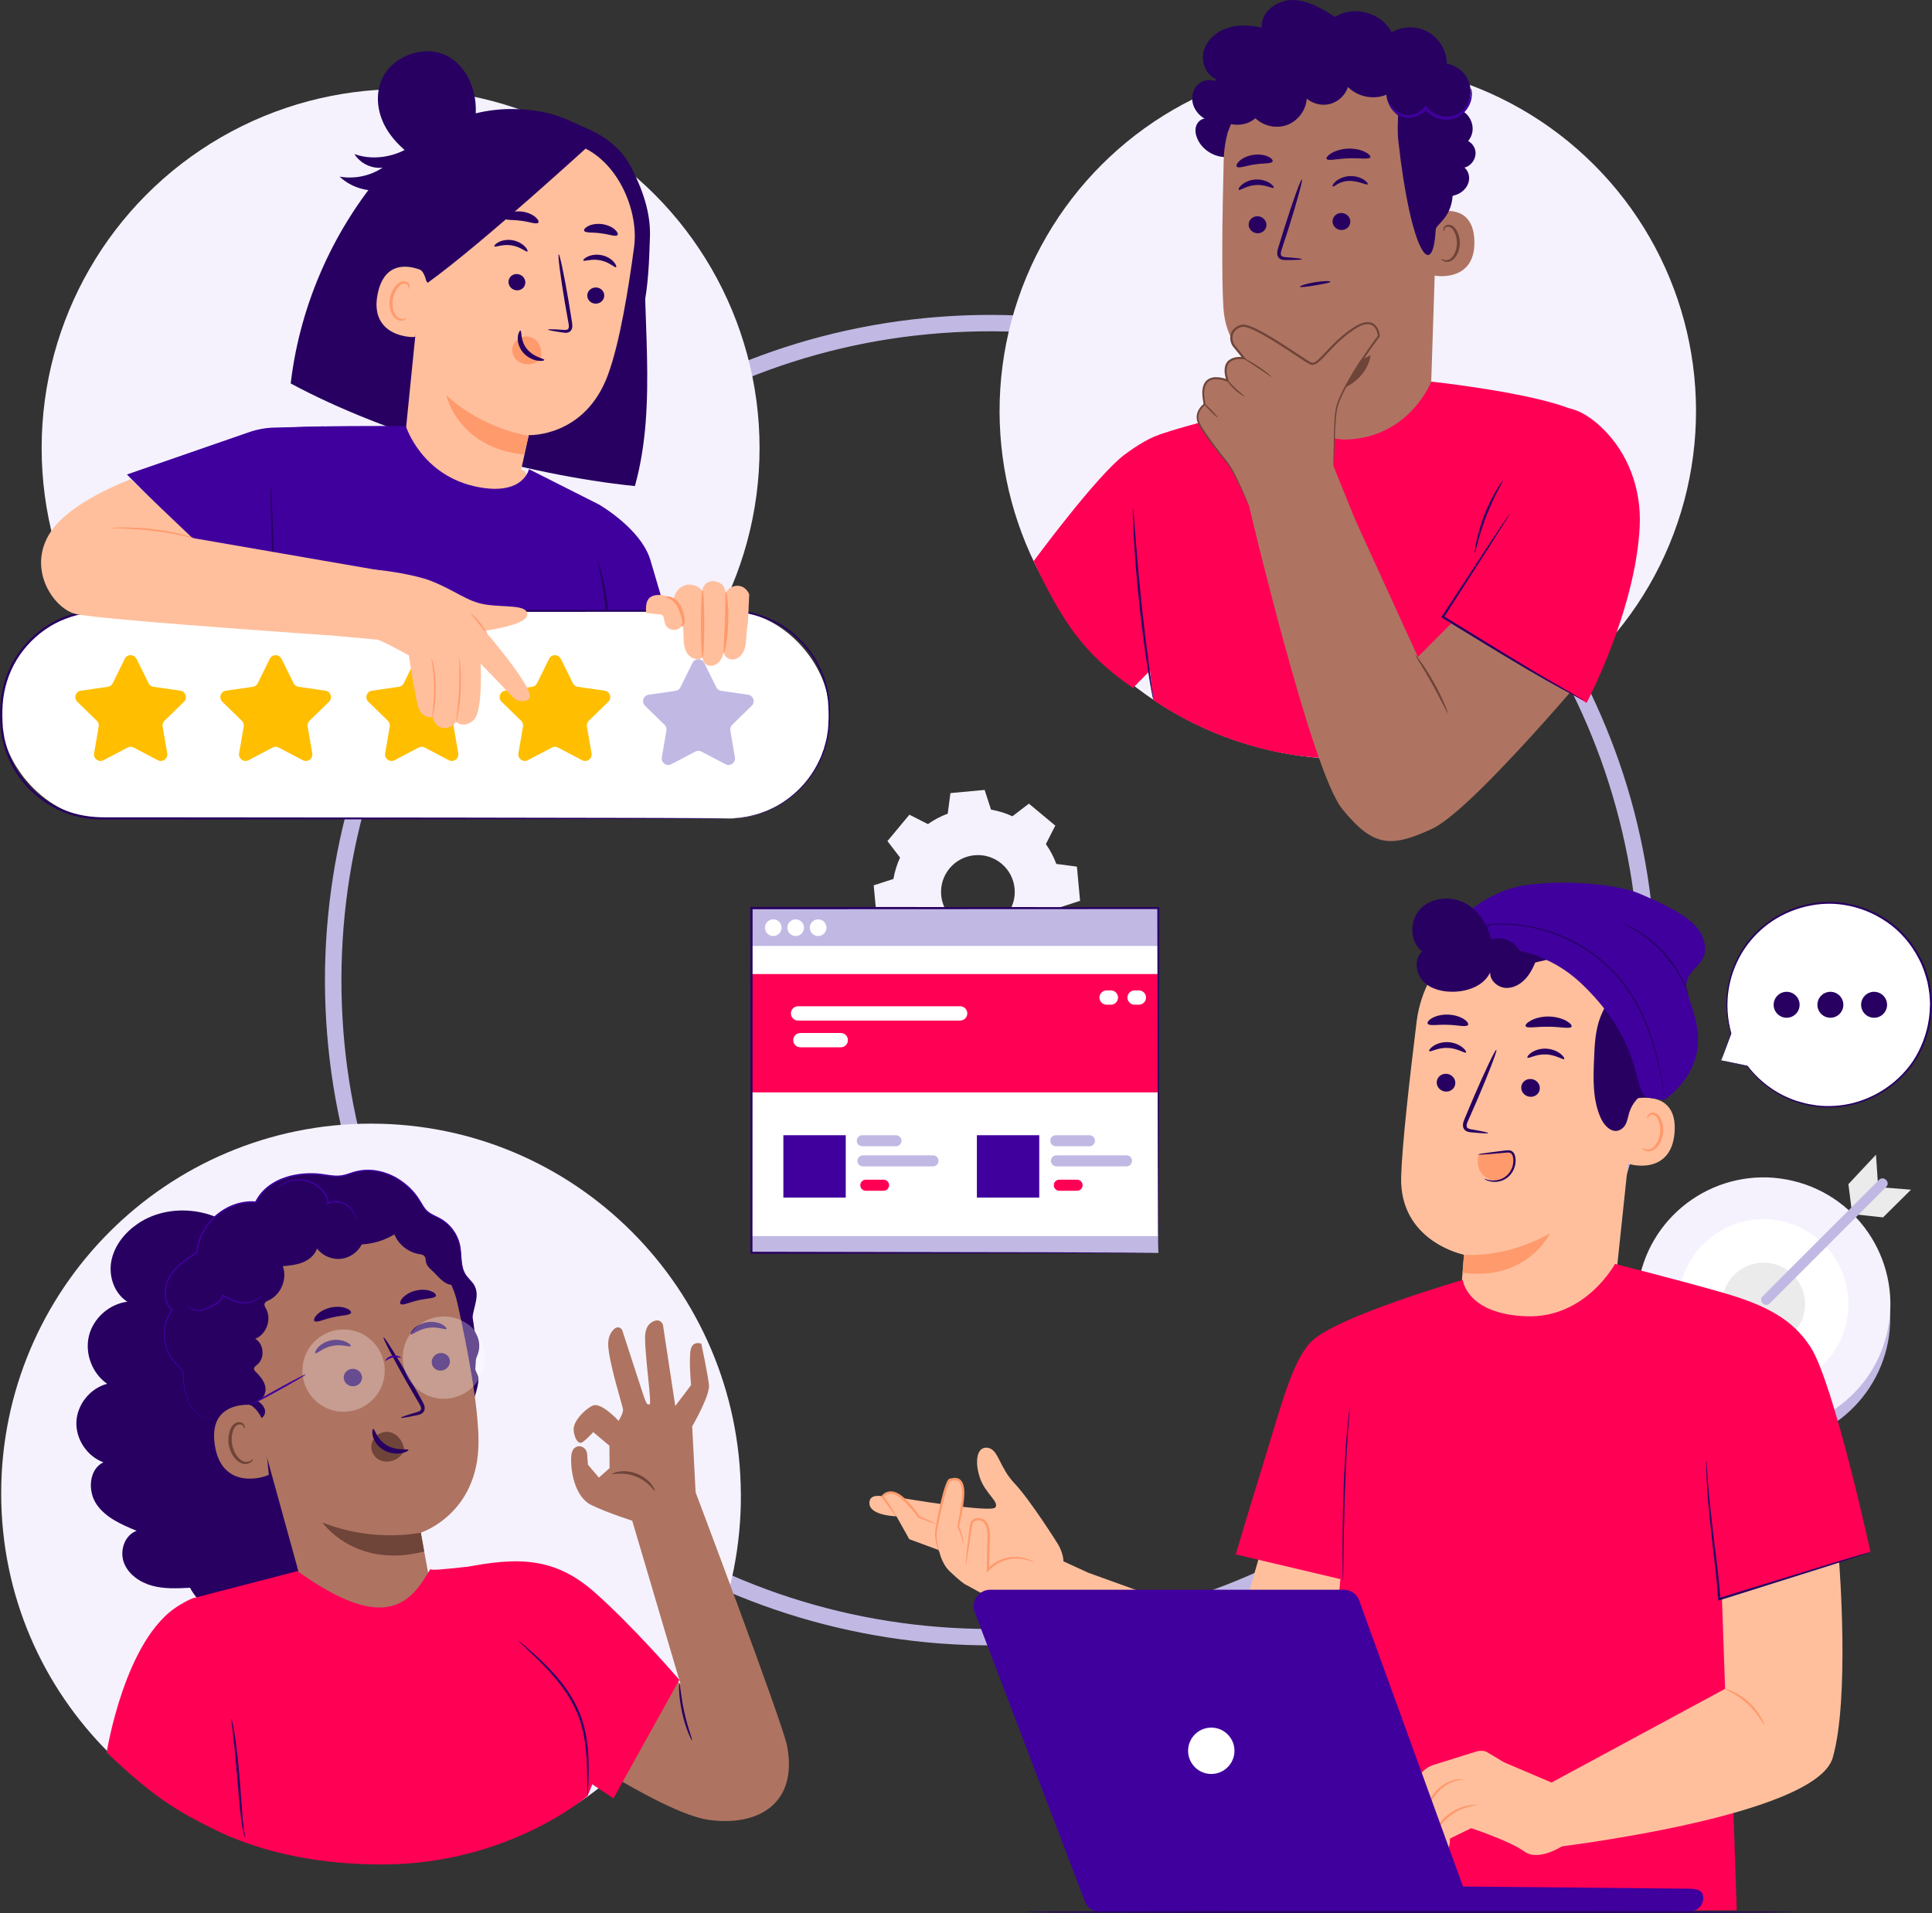 <svg xmlns="http://www.w3.org/2000/svg" id="Calque_2" viewBox="0 0 440.7 436.51"><rect x="0" y="0" width="440.7" height="436.51" fill="#333333" stroke="none"/><defs><style>      .cls-1 {        fill: #f05;      }      .cls-2 {        fill: #ae7461;      }      .cls-3 {        fill: #ebebeb;      }      .cls-4 {        fill: #ffbe00;      }      .cls-5 {        fill: #6f4439;      }      .cls-6 {        fill: #c1b9e4;      }      .cls-7 {        fill: #fff;      }      .cls-8 {        fill: #270061;      }      .cls-9 {        opacity: .3;      }      .cls-10 {        fill: #ffbf9d;      }      .cls-11 {        fill: #f5f2fe;      }      .cls-12 {        fill: #40009e;      }      .cls-13 {        fill: #ff9a6c;      }    </style></defs><g id="Background_Complete"><path class="cls-11" d="M211.66,188.03c1.41-1,2.93-1.8,4.52-2.38l.62-4.7,7.8-.72,1.46,4.5c1.67.28,3.31.79,4.88,1.51l3.76-2.88,6.02,5.01-2.15,4.22c1,1.41,1.8,2.93,2.38,4.52l4.7.62.72,7.8-4.5,1.46c-.28,1.67-.79,3.31-1.51,4.88l2.88,3.76-5.01,6.02-4.22-2.15c-1.41,1-2.93,1.8-4.52,2.38l-.62,4.7-7.8.72-1.46-4.5c-1.67-.28-3.31-.79-4.88-1.51l-3.76,2.88-6.02-5.01,2.15-4.22c-1-1.41-1.8-2.93-2.38-4.52l-4.7-.62-.72-7.8,4.5-1.46c.28-1.67.79-3.31,1.51-4.88l-2.88-3.76,5.01-6.02,4.22,2.15h0ZM216.6,198.13c-2.97,3.57-2.48,8.87,1.09,11.84,3.57,2.97,8.87,2.48,11.84-1.09,2.97-3.57,2.48-8.87-1.09-11.84-3.57-2.97-8.87-2.48-11.84,1.09Z"></path><path class="cls-6" d="M373.94,223.63c-.02,15.56-2.43,31.04-7.24,45.85-4.61,14.21-11.43,27.67-20.07,39.85-8.56,12.06-18.99,22.88-30.74,31.87-11.83,9.04-25.02,16.34-39.01,21.46-14.52,5.31-29.83,8.32-45.28,8.9-15.56.58-31.16-1.24-46.15-5.49-14.48-4.1-28.28-10.44-40.85-18.71-12.35-8.12-23.45-18.12-32.88-29.51-9.49-11.46-17.28-24.43-22.89-38.21-5.77-14.16-9.35-29.21-10.51-44.46-1.19-15.65.04-31.47,3.76-46.72,3.57-14.6,9.36-28.61,17.15-41.47,7.71-12.71,17.32-24.22,28.43-34.1,11.09-9.86,23.68-18.02,37.19-24.17,13.86-6.31,28.79-10.44,43.92-12.16,15.56-1.77,31.4-1.14,46.74,1.99,14.84,3.03,29.18,8.33,42.41,15.71,12.94,7.22,24.74,16.37,34.98,27.07,10.3,10.76,18.94,23.06,25.59,36.39,6.76,13.56,11.37,28.16,13.71,43.13,1.17,7.53,1.72,15.15,1.73,22.76,0,2.41,3.75,2.42,3.75,0-.02-15.87-2.46-31.75-7.37-46.85-4.73-14.57-11.68-28.42-20.56-40.9-8.86-12.45-19.54-23.51-31.66-32.81-12.13-9.31-25.67-16.73-40.03-22-14.81-5.44-30.49-8.48-46.25-9.09-15.94-.62-32.01,1.27-47.36,5.62-14.77,4.19-28.92,10.65-41.75,19.09-12.73,8.37-24.21,18.64-33.89,30.39-9.73,11.82-17.64,25.02-23.45,39.19-5.96,14.53-9.56,29.97-10.78,45.62-1.24,15.97.06,32.16,3.83,47.72,3.63,14.97,9.6,29.39,17.58,42.56,7.89,13.03,17.77,24.88,29.16,34.99,11.39,10.1,24.28,18.52,38.17,24.79,14.28,6.45,29.47,10.64,45.04,12.46,15.96,1.86,32.21,1.15,47.95-2.04,15.15-3.07,29.83-8.52,43.33-16.04,13.32-7.41,25.53-16.87,36.05-27.9,10.49-11,19.36-23.58,26.13-37.19,6.92-13.92,11.71-28.89,14.06-44.25,1.18-7.73,1.79-15.53,1.8-23.35,0-2.41-3.75-2.42-3.75,0Z"></path><g><circle class="cls-6" cx="402.25" cy="300.74" r="28.93" transform="translate(-43.32 68.97) rotate(-9.3)"></circle><circle class="cls-11" cx="402.25" cy="297.54" r="28.93" transform="translate(19.78 620.11) rotate(-76.63)"></circle><circle class="cls-7" cx="402.25" cy="297.54" r="19.38" transform="translate(-82.95 175.4) rotate(-22.36)"></circle><circle class="cls-3" cx="402.25" cy="297.54" r="9.48" transform="translate(43.95 646.76) rotate(-80.75)"></circle><polygon class="cls-3" points="422.42 276.36 421.63 270.18 427.92 263.46 428.37 270.12 422.42 276.36"></polygon><polygon class="cls-3" points="435.91 271.44 429.53 270.93 423.14 277.07 429.53 277.76 435.91 271.44"></polygon><path class="cls-6" d="M428.63,269.19c-3,3-6.01,6.01-9.01,9.01-4.76,4.76-9.53,9.53-14.29,14.29-1.09,1.1-2.19,2.19-3.28,3.29-1.04,1.04.58,2.65,1.63,1.61,3-3,6.01-6.01,9.01-9.01,4.76-4.76,9.53-9.53,14.29-14.29,1.09-1.1,2.19-2.19,3.28-3.29,1.04-1.04-.58-2.65-1.63-1.61h0Z"></path></g></g><g id="Character_4"><g><g><g><g><path class="cls-8" d="M329.22,214.87c-3.7,3.3-4.07,6.27-4.08,7.84,0,.46.13,1.03.58,1.13.22.05.44-.04.65-.12,4.31-1.79,8.62-3.58,12.94-5.36"></path><g><path class="cls-8" d="M371.19,263.27c2.47-5.68,4.92-11.4,6.38-17.42,1.46-6.02,1.89-12.39.3-18.38-.24-.91-2.45-7.05-3.39-7.05-.67,0,.51,5.65.12,6.19-3.74,5.2-5.25,11.73-5.35,18.13-.1,6.4.67,12.24,1.94,18.51"></path><path class="cls-10" d="M368.07,296.59l6-56.77c1.99-15.4-5.3-29.39-20.75-30.96l-1.44-.06c-14.45-.62-26.96,9.96-28.74,24.31-1.65,13.36-3.31,28.13-3.53,35.33-.45,14.89,14.33,17.84,14.33,17.84.03,0-1.23,15.1-1.6,19.46l22.46.64,5.39-.05,7.88-9.74Z"></path><path class="cls-13" d="M333.95,286.28s9.36.95,19.62-4.9c0,0-5.14,10.99-19.94,9.01l.31-4.11Z"></path><path class="cls-8" d="M327.73,246.82c-.09,1.12.79,2.12,1.96,2.23,1.17.11,2.19-.7,2.27-1.82.09-1.12-.79-2.12-1.95-2.23-1.17-.11-2.19.7-2.28,1.82Z"></path><path class="cls-8" d="M326.03,239.82c.25.29,1.91-.83,4.2-.73,2.29.07,3.91,1.32,4.17,1.05.13-.12-.12-.63-.83-1.19-.7-.56-1.9-1.13-3.33-1.18-1.42-.05-2.65.42-3.36.93-.73.51-.99,1-.86,1.13Z"></path><path class="cls-8" d="M347.01,248.01c-.09,1.12.79,2.12,1.96,2.23,1.17.11,2.19-.7,2.27-1.82.09-1.12-.79-2.12-1.96-2.23-1.17-.11-2.19.7-2.27,1.82Z"></path><path class="cls-8" d="M348.43,241.31c.25.29,1.92-.83,4.2-.73,2.29.07,3.91,1.32,4.17,1.05.13-.12-.12-.63-.83-1.19-.7-.56-1.9-1.13-3.33-1.18-1.43-.05-2.65.42-3.36.93-.72.51-.99,1-.86,1.13Z"></path><path class="cls-8" d="M339.47,258.53c.02-.13-1.4-.44-3.69-.83-.58-.09-1.13-.22-1.21-.63-.12-.43.15-1.05.46-1.71.61-1.39,1.25-2.85,1.92-4.37,2.67-6.23,4.63-11.36,4.38-11.47-.25-.11-2.62,4.86-5.29,11.09-.64,1.54-1.26,3-1.85,4.4-.25.65-.66,1.39-.4,2.28.14.44.55.78.92.89.37.13.7.15.99.18,2.31.22,3.75.3,3.77.17Z"></path><path class="cls-8" d="M348,234.12c.29.6,2.53.08,5.24.14,2.71,0,4.94.57,5.24-.02.13-.28-.3-.83-1.23-1.34-.92-.51-2.36-.95-3.98-.97-1.62-.02-3.07.38-4,.88-.94.49-1.39,1.03-1.26,1.31Z"></path><path class="cls-8" d="M325.68,233.6c.45.55,2.34.11,4.58.22,2.24.04,4.11.59,4.58.07.21-.25-.06-.79-.86-1.33-.79-.54-2.13-1.02-3.67-1.07-1.54-.05-2.9.35-3.71.83-.82.49-1.11,1.01-.92,1.27Z"></path><path class="cls-10" d="M372.38,250.79c.26-.1,10.36-2.59,9.6,7.57-.76,10.16-10.81,7.3-10.8,7.01,0-.29,1.21-14.58,1.21-14.58Z"></path><path class="cls-13" d="M374.57,261.75s.17.14.46.3c.28.16.78.29,1.32.13,1.1-.31,2.13-1.95,2.32-3.78.09-.92-.03-1.82-.31-2.57-.25-.77-.7-1.32-1.23-1.46-.53-.16-.94.13-1.08.41-.16.27-.11.48-.16.49-.03.02-.21-.19-.09-.6.06-.2.19-.43.45-.61.26-.18.62-.25,1-.19.78.11,1.43.89,1.73,1.71.34.83.51,1.84.4,2.88-.22,2.04-1.41,3.88-2.91,4.19-.73.13-1.31-.13-1.6-.39-.3-.27-.33-.51-.3-.52Z"></path><path class="cls-8" d="M331.13,216.84c-1.57-1.04,3.81-5.95,8-7.45,6.34-2.26,15.8-3.18,21.29-1.12,6.61,2.49,11.96,6.33,14.85,12.78,2.89,6.45,3.56,13.74,2.78,20.77-.24,2.14-.65,4.36-1.95,6.08-1.61,2.13-3.73,3.07-4.59,6.42-.28,1.1-.47,2.25-1.31,3.01-2.02,1.82-4.14-.23-5.03-2.18-1.9-4.16-1.75-8.93-1.56-13.51.13-3.25.28-6.57,1.45-9.6.64-1.65,1.57-3.18,2.12-4.87.55-1.68.66-3.64-.29-5.13-.15-.24-.42-.55-.75-.9-2.66-2.76-6.63-3.85-10.34-2.88-5.89,1.54-15.91,3.75-18.29,1.59-3.44-3.1-4.16-4.99-4.16-4.99l-2.2,1.96Z"></path></g><g><path class="cls-12" d="M379.47,250.95c.21-.16.5-.17.69-.33,12.95-10.41,4.34-22.19,4.47-25.59.18-4.71,5.45-4.6,4.11-10.16-.9-3.75-4.38-6.6-14.83-11.01-4.38-1.85-15.37-3.22-25.22-2-8.79,1.09-15.06,6.74-18.72,11.18,0,0-2.1.81-2.65,1.67-1.75,2.69-1.16,3.9-1.16,3.9,0,0,19.91-8.32,34.81,6.04,14.9,14.36,11.08,25.35,15.29,25.85l3.22.45Z"></path><path class="cls-8" d="M381.96,220.79c.76,1.16,1.39,2.24,1.85,3.19.25.46.43.9.6,1.28.18.38.31.71.42.99.22.55.35.85.37.84.02,0-.07-.32-.26-.88-.09-.28-.21-.62-.37-1.01-.16-.39-.33-.84-.57-1.31-.44-.96-1.05-2.07-1.81-3.25-.78-1.16-1.71-2.39-2.81-3.58-1.11-1.18-2.26-2.2-3.37-3.06-1.12-.84-2.18-1.53-3.1-2.04-.45-.27-.89-.47-1.26-.66-.37-.19-.71-.34-.98-.44-.55-.23-.85-.34-.86-.32,0,.02.28.17.81.43.27.12.59.28.95.49.37.2.79.41,1.24.69.91.53,1.94,1.23,3.04,2.08,1.08.86,2.22,1.88,3.32,3.05"></path><path class="cls-8" d="M329.43,213.27s.06-.01.18-.05c.13-.04.31-.1.53-.17.46-.16,1.15-.36,2.04-.63.89-.24,1.99-.54,3.28-.78,1.29-.26,2.77-.49,4.41-.6,3.29-.25,7.27-.04,11.49,1.09,2.11.56,4.27,1.34,6.41,2.36,2.14,1.03,4.25,2.31,6.25,3.84,1.99,1.54,3.78,3.24,5.3,5.06,1.52,1.82,2.8,3.73,3.85,5.64,2.12,3.82,3.38,7.58,4.29,10.76.88,3.19,1.39,5.82,1.74,7.64.16.9.29,1.6.38,2.1.04.23.08.41.1.55.02.12.04.19.04.18,0,0,0-.06-.01-.19-.02-.14-.04-.32-.07-.55-.06-.48-.17-1.2-.32-2.11-.31-1.83-.79-4.47-1.65-7.67-.88-3.19-2.13-6.98-4.25-10.83-1.06-1.93-2.34-3.86-3.87-5.7-1.53-1.84-3.34-3.55-5.35-5.11-2.02-1.54-4.15-2.83-6.3-3.86-2.16-1.03-4.34-1.81-6.47-2.36-4.26-1.12-8.27-1.31-11.57-1.04-1.66.13-3.14.37-4.43.65-1.29.26-2.38.58-3.27.84-.88.28-1.57.51-2.02.68-.22.08-.39.15-.52.2-.12.05-.17.07-.17.08Z"></path><path class="cls-8" d="M337.9,216.64c.09,0-.23-1.43.37-3.05.58-1.63,1.75-2.51,1.68-2.57-.02-.03-.34.15-.75.56-.41.41-.9,1.07-1.2,1.91-.3.84-.36,1.66-.31,2.24.05.58.18.92.22.91Z"></path><path class="cls-8" d="M329.36,217.95c.09-.02-.2-1.09-.06-2.41.12-1.32.62-2.31.53-2.35-.06-.05-.7.93-.83,2.32-.15,1.39.29,2.47.35,2.44Z"></path></g></g><path class="cls-8" d="M323.92,207.45c2.46-2.65,6.76-3.11,10-1.52,3.24,1.59,5.42,4.92,6.19,8.45,2.35-.91,5.31.24,6.44,2.5l4.28,1.21c-.69,1.73-1.39,3.48-2.57,4.91-1.18,1.43-2.95,2.51-4.8,2.4-1.85-.11-3.64-1.69-3.55-3.55-1.35,2.97-4.91,4.32-8.17,4.42-2.55.08-5.28-.51-7.06-2.33-1.78-1.83-2.16-5.12-.29-6.86-2.86-2.21-2.93-6.98-.47-9.62Z"></path></g><path class="cls-13" d="M337.43,263.35l.4-.25c1.99-.06,3.98-.13,5.97-.19.32-.01.67-.02.95.14.34.19.52.58.62.96.47,1.74-.32,3.75-1.85,4.7-1.53.95-3.68.78-5.03-.42-1.35-1.19-1.81-3.3-1.06-4.94Z"></path></g><g><polygon class="cls-10" points="241.45 355.72 248.23 358.83 241.37 372.83 235.95 366.69 241.45 355.72"></polygon><path class="cls-10" d="M241.35,352.35c-.14-.25-6.4-10.18-9.93-13.9-3.54-3.72-3.63-7.79-6.14-8.13-2.51-.34-2.98,3.2-1.77,6.82,1.21,3.63,4.47,5.49,3.54,6.79-.93,1.3-21.07-2.1-21.07-2.1,0,0-2.61-2.66-4.65-.43,0,0-3.25-.77-3,1.75.27,2.7,6.16,2.81,6.16,2.81l2.92,5.22,6.8,2.51s.41,2.88,2.44,4.84c2.03,1.95,3.51,3.06,3.79,3.11.28.05,6.33,3.77,9.4,4.52,3.07.74,7.16,1.4,7.16,1.4l5.58-11.16s.12-1.7-1.23-4.06Z"></path><g><path class="cls-10" d="M214.28,354.09s-1.01-2.52-.76-4.65c.24-2.13,2.26-11.58,3.17-11.77.91-.18,2.5-.73,2.93,1.83.43,2.56-1.04,8.61-1.04,8.76s.95,1.85,1.11,4.11"></path><path class="cls-13" d="M219.69,352.36s-.09-.48-.3-1.31c-.1-.42-.26-.92-.47-1.49-.11-.28-.24-.58-.38-.9l-.11-.25c-.07-.11-.02-.32,0-.37.04-.18.07-.37.11-.56.29-1.52.63-3.33.82-5.36.08-1.01.15-2.09-.13-3.09-.14-.5-.4-.96-.82-1.15-.42-.19-.97-.09-1.55.04-.11-.05-.24.23-.36.47-.12.25-.22.51-.31.78-.19.53-.35,1.07-.51,1.61-.31,1.07-.57,2.11-.81,3.1-.47,1.99-.86,3.8-1.12,5.31-.23,1.49.06,2.74.23,3.58.19.84.34,1.3.3,1.31-.03.01-.26-.42-.52-1.25-.23-.83-.6-2.09-.41-3.69.21-1.55.56-3.37,1-5.38.23-1,.48-2.05.78-3.14.15-.54.31-1.09.51-1.64.1-.28.2-.55.33-.84.07-.14.13-.28.24-.43.04-.07.11-.15.2-.23.05-.04.14-.09.22-.11l.11-.02c.56-.12,1.24-.29,1.9,0,.66.3.97.96,1.13,1.51.31,1.16.2,2.27.11,3.3-.22,2.06-.61,3.88-.95,5.39-.04.19-.09.37-.13.55-.02.12-.05.11-.02.16l.09.24c.13.32.25.64.35.94.19.59.32,1.12.39,1.55.15.87.11,1.35.08,1.36Z"></path></g><path class="cls-13" d="M235.95,356.45c-.04.1-1.11-.51-3.09-.79-.99-.11-2.21-.09-3.51.32-1.29.39-2.67,1.19-3.79,2.35l-.48.5v-.68c.04-1.8.06-3.76.09-5.8h0s0-.03,0-.03c.02-.2.03-.41.05-.63.07-1.21.04-2.43-.31-3.46-.32-1.02-1.44-1.6-2.33-1.26-.22.08-.41.2-.54.35-.13.14-.17.35-.23.6-.11.48-.19.97-.27,1.44-.14.93-.28,1.81-.4,2.62-.22,1.52-.41,2.79-.56,3.81-.14.9-.25,1.4-.29,1.39-.03,0,0-.5.07-1.41.07-.91.2-2.22.38-3.83.09-.81.2-1.69.33-2.64.07-.48.14-.97.25-1.48.02-.13.06-.26.1-.4.05-.15.13-.3.23-.43.21-.25.48-.41.76-.52.58-.21,1.25-.16,1.82.13.55.29,1.02.82,1.22,1.43.42,1.19.42,2.44.36,3.7-.02.23-.04.45-.06.66v-.03c-.04,2.05-.08,4-.12,5.8l-.47-.18c1.24-1.26,2.68-2.04,4.06-2.43,1.38-.4,2.67-.38,3.69-.21.51.09.96.19,1.34.33.39.12.71.24.95.37.5.24.76.38.75.41Z"></path><path class="cls-13" d="M213.48,347.67c-.04.09-1.6-.46-4.01-1.39l-.07-.03-.05-.08c-.41-.67-1.03-1.41-1.7-2.16-.68-.74-1.43-1.57-2.27-2.25-.65-.51-1.37-.89-2.09-.95-.71-.05-1.38.29-1.76.75v-.29c.93,1.37,1.69,2.53,2.21,3.36.52.82.8,1.31.75,1.35-.05.03-.41-.4-1-1.17-.59-.77-1.41-1.89-2.37-3.24l-.11-.15.11-.14c.49-.64,1.31-1.05,2.21-1.01.89.06,1.71.5,2.41,1.05.92.75,1.64,1.57,2.33,2.35.67.79,1.26,1.53,1.7,2.31l-.12-.11c2.36,1.02,3.87,1.73,3.83,1.82Z"></path></g><path class="cls-10" d="M297.89,339.84l-1.69.26-4.91.97-8.68,30.17-34.38-12.41-11.23,8.74s53.63,35.73,61.52,29.57c7.89-6.15,14.1-39.23,14.1-39.23.09.21-14.74-18.08-14.74-18.08Z"></path><g><path class="cls-1" d="M287.99,334.48c4.41-14.27,6.88-24.35,11.33-28.57,6-5.68,34.35-13.89,34.35-13.89,0,0,.79,7.75,14.4,8.3,13.62.55,20.32-11.95,20.32-11.95,0,0,14.66,3.71,24.54,6.55,9.74,2.8,15.96,6.01,20.08,12.45,5.32,8.32,13.66,46.73,13.66,46.73l-33.9,10.48,2.05,31.12,1.34,40.15-96.71.39c0-7.05,6.3-75.95,6.3-75.95l-23.86-5.64s2.19-7.51,6.1-20.16Z"></path><path class="cls-8" d="M307.9,320.93s-.04.14-.07.4c-.04.3-.09.68-.14,1.15-.12,1-.27,2.45-.43,4.24-.32,3.58-.63,8.55-.81,14.03-.18,5.49-.21,10.46-.2,14.05.01,1.77.02,3.21.03,4.26.01.48.02.86.03,1.16,0,.26.02.4.03.4s.02-.14.03-.4c0-.3.02-.68.03-1.16.02-1.04.04-2.49.07-4.26.05-3.6.12-8.56.3-14.05.18-5.48.45-10.44.71-14.02.14-1.76.25-3.2.33-4.24.04-.47.06-.86.09-1.15.02-.26.02-.4,0-.41Z"></path></g><path class="cls-10" d="M351.14,408.2l42.36-22.88-.72-20.75,26.74-8.13s2.45,31.11-1.47,44.62c-3.92,13.5-64.07,20.49-64.07,20.49l-2.84-13.35Z"></path><path class="cls-10" d="M343.08,402.09l-4.11-2.46c-.72-.22-1.5-.22-2.22,0l-9.99,3.12c-1.85.72-3.27,2.23-3.87,4.12l-1.92,7.26s-1.27,4.95-.67,5.9c.91,1.43,2.47.65,2.47.65,0,0,.9,1.87,1.67,2.09,1.29.36,2.49-.53,2.49-.53.58.65,1.5.94,2.32.65.16-.06.33-.14.5-.24,1.1-.7.99-3.16.99-3.16l4.84-2.37s8.71,2.86,12.19,5.35c3.48,2.49,9.57-1.85,9.57-1.85l-.85-12.82-13.41-5.71Z"></path><path class="cls-13" d="M402.44,393.54c-.16.1-1.34-2.49-3.84-4.79-2.5-2.3-5.18-3.26-5.09-3.43.02-.06.7.12,1.74.59,1.03.47,2.42,1.27,3.7,2.46,1.29,1.18,2.2,2.49,2.76,3.48.55.99.79,1.66.73,1.69Z"></path><path class="cls-8" d="M426.68,354.09s-.22.1-.64.26c-.48.16-1.1.37-1.88.64-1.69.55-4.04,1.31-6.93,2.25-5.91,1.86-13.99,4.41-22.91,7.22-.71.22-1.41.44-2.06.64l-.32.1-.02-.33c-.29-4.42-.85-8.6-1.27-12.39-.44-3.79-.79-7.2-1.03-10.05-.23-2.86-.35-5.17-.4-6.76-.02-.8-.02-1.42-.03-1.83,0-.42,0-.64.03-.64.02,0,.04.22.07.64.03.47.07,1.08.12,1.83.11,1.59.28,3.89.56,6.74.28,2.85.67,6.24,1.14,10.03.45,3.79,1.03,7.96,1.32,12.41l-.34-.23c.65-.2,1.36-.42,2.06-.64,8.94-2.76,17.03-5.25,22.95-7.08,2.9-.87,5.27-1.58,6.97-2.09.79-.22,1.42-.4,1.9-.54.44-.12.67-.17.67-.16Z"></path><path class="cls-8" d="M338.59,268.96c.03-.11,1.03.55,2.74.33.83-.11,1.82-.49,2.59-1.3.77-.79,1.31-1.98,1.28-3.26-.02-.62-.14-1.29-.54-1.59-.38-.29-1.03-.15-1.6-.11-1.12.1-2.15.19-3.08.27-1.76.14-2.85.19-2.86.12,0-.07,1.07-.25,2.82-.49.93-.12,1.96-.25,3.07-.39.29-.03.58-.08.91-.09.32-.01.72.02,1.05.27.65.52.71,1.3.75,1.99.03,1.43-.59,2.74-1.46,3.6-.88.88-1.98,1.25-2.89,1.33-.92.08-1.65-.11-2.11-.29-.47-.19-.69-.37-.67-.4Z"></path><path class="cls-13" d="M336.95,411.81c0,.09-.94.13-2.36.57-1.42.42-3.33,1.32-4.94,2.91-1.61,1.59-2.54,3.49-2.98,4.9-.45,1.42-.51,2.36-.6,2.36-.05,0-.13-.96.24-2.46.36-1.48,1.27-3.5,2.96-5.17,1.69-1.67,3.72-2.55,5.21-2.9,1.5-.35,2.46-.27,2.46-.21Z"></path><path class="cls-13" d="M333.82,406.04c0,.1-1.16-.04-2.82.67-.82.35-1.73.92-2.58,1.74-.85.81-1.62,1.88-2.26,3.08-1.27,2.43-1.9,4.89-2.5,6.61-.57,1.74-1.05,2.77-1.11,2.74-.07-.03.28-1.1.76-2.85.51-1.74,1.08-4.23,2.39-6.75.67-1.25,1.48-2.35,2.39-3.19.91-.84,1.89-1.4,2.77-1.73.88-.32,1.64-.42,2.15-.42.52,0,.8.07.8.09Z"></path><g><path class="cls-12" d="M247.45,433.79l-25.11-65.94c-.94-2.48.89-5.14,3.54-5.14h80.63c1.47,0,2.81.85,3.43,2.18l23.78,65.53,50.63.49c2.09,0,4.18,0,4.18,2.1h0c0,2.09-1.7,3.23-3.79,3.23h-133.76c-1.57,0-2.98-.97-3.54-2.44Z"></path><path class="cls-7" d="M281.59,399.46c0,2.92-2.37,5.29-5.29,5.29s-5.29-2.37-5.29-5.29,2.37-5.29,5.29-5.29,5.29,2.37,5.29,5.29Z"></path></g><path class="cls-8" d="M409.11,436.25c0,.14-39.26.26-87.67.26s-87.68-.12-87.68-.26,39.25-.26,87.68-.26,87.67.12,87.67.26Z"></path></g></g><g id="Character_3"><g><circle class="cls-11" cx="307.44" cy="93.76" r="79.43" transform="translate(23.75 244.86) rotate(-45)"></circle><g><g><path class="cls-8" d="M279.81,14.55c-1.46.8-2.37,2.5-2.23,4.16-1.33-.78-3.15-.51-4.28.53-1.14,1.04-1.58,2.73-1.24,4.24.33,1.5,1.38,2.8,2.7,3.59-.95.1-1.71.92-1.96,1.84-.25.92-.04,1.91.34,2.78,1.27,2.9,4.7,4.67,7.8,4.03l5.75-20.05-6.87-1.13Z"></path><path class="cls-2" d="M294.19,92.96l.16-6.99s-14.31-1.42-15.27-15.59c-.46-6.85-.27-21.02.05-33.84.34-13.79,11.22-25,24.99-25.76l1.37-.08c14.8.04,23.04,12.64,22.58,27.44l-1.94,59.44-25.36,9.44-6.58-14.06Z"></path><path class="cls-5" d="M294.35,85.98s8.98.26,18.28-4.96c0,0-.53,10.03-17.99,9.53l-.29-4.58Z"></path><path class="cls-8" d="M284.82,51.28c.02,1.07.95,1.94,2.07,1.94,1.12,0,2.01-.87,1.99-1.94-.02-1.07-.95-1.94-2.06-1.94-1.12,0-2.01.87-1.99,1.94Z"></path><path class="cls-8" d="M282.56,43.31c.27.25,1.74-.97,3.92-1.09,2.18-.15,3.84.89,4.06.61.11-.12-.17-.59-.9-1.06-.71-.47-1.91-.89-3.27-.81-1.36.08-2.47.65-3.1,1.19-.64.55-.84,1.04-.71,1.15Z"></path><path class="cls-8" d="M303.96,50.55c.02,1.07.95,1.94,2.07,1.93,1.12,0,2.01-.87,1.99-1.94-.02-1.07-.95-1.94-2.06-1.94-1.12,0-2.01.87-1.99,1.94Z"></path><path class="cls-8" d="M304,42.53c.27.25,1.29-1.12,3.47-1.24,2.18-.15,4.28,1.04,4.51.76.11-.12-.17-.59-.9-1.06-.71-.47-1.91-.89-3.27-.81-1.36.08-2.47.65-3.1,1.19-.64.55-.84,1.04-.71,1.15Z"></path><path class="cls-8" d="M296.99,59.13c0-.12-1.36-.28-3.58-.44-.56-.03-1.09-.11-1.21-.48-.15-.39.05-1.01.28-1.67.45-1.38.92-2.82,1.41-4.33,1.95-6.16,3.33-11.21,3.08-11.29-.25-.08-2.03,4.85-3.98,11.02-.47,1.52-.92,2.97-1.34,4.35-.18.64-.5,1.38-.17,2.2.17.41.6.69.96.76.36.09.68.08.95.08,2.22,0,3.59-.07,3.59-.19Z"></path><path class="cls-8" d="M302.6,36.24c.3.56,2.41-.04,4.99-.11,2.58-.12,4.73.32,4.99-.26.11-.27-.33-.77-1.24-1.22-.9-.45-2.29-.79-3.83-.74-1.55.06-2.9.51-3.77,1.02-.87.51-1.27,1.04-1.14,1.31Z"></path><path class="cls-8" d="M282.14,38.05c.48.44,2.08-.27,4.08-.53,1.98-.32,3.73-.11,4.05-.67.14-.27-.18-.73-.98-1.11-.78-.38-2.05-.61-3.41-.41-1.37.2-2.5.79-3.14,1.38-.64.59-.82,1.12-.6,1.34Z"></path><path class="cls-2" d="M326.56,52.07c-.03-2.19,1.76-4.03,3.95-3.94,2.66.1,5.69,1.44,5.81,6.92.23,9.71-9.57,7.94-9.59,7.66-.02-.19-.11-6.57-.17-10.64Z"></path><path class="cls-5" d="M328.75,59s.17.11.46.24c.28.12.76.2,1.27,0,1.02-.4,1.84-2.05,1.85-3.8,0-.88-.2-1.72-.53-2.41-.31-.7-.78-1.19-1.3-1.27-.52-.11-.88.21-.99.49-.12.27-.06.47-.11.48-.03.03-.21-.16-.14-.56.04-.19.14-.43.37-.62.23-.2.57-.3.93-.27.75.03,1.44.71,1.8,1.46.4.76.65,1.7.65,2.69-.02,1.96-.98,3.81-2.37,4.25-.68.19-1.25,0-1.55-.22-.31-.23-.36-.45-.33-.47Z"></path><path class="cls-1" d="M293.3,27.44s-.04.01-.07.01c-.06,0-.12.01-.17.02l.24-.03Z"></path><path class="cls-8" d="M336.48,34.17c-.22-.86-.83-1.57-1.59-2,.44-.53.76-1.14.92-1.81.44-1.87-.46-3.98-2.11-4.97,1.6-1.7,2.17-4.31,1.42-6.53-.75-2.22-2.79-3.94-5.09-4.32-.02-2.92-1.7-5.78-4.24-7.22-2.54-1.44-5.86-1.41-8.37.07-2.23-4.52-8.68-6.28-12.89-3.52C301.53,1.97,298.34.02,294.81,0c-3.53-.02-7.32,2.78-6.97,6.29-2.55-.54-5.25-.72-7.74.06-2.49.78-4.74,2.64-5.48,5.15-.73,2.51.39,5.57,2.8,6.59-2.07,2.39-1.93,6.39.32,8.63.65.65,1.46,1.09,2.32,1.38-.01.61,0,1.23.08,1.86,0,0,.24-.65.65-1.64,1.94.41,4.08-.02,5.58-1.34,1.88,1.83,4.84,2.44,7.29,1.51,2.45-.94,4.25-3.38,4.42-5.99,1.46,1.25,3.56,1.71,5.41,1.19,1.85-.52,3.4-2.01,3.99-3.84,2.21,2.25,5.84,2.98,8.75,1.76.15,1.88,1.21,3.58,2.68,4.75-.03,1.62-.19,3.48.06,5.75,2.8,25.44,7.86,32.39,8.52,20.3.07-1.29,3.46-2.52,3.87-7.73.54-.12,1.06-.3,1.55-.57,1.02-.57,1.85-1.54,2.12-2.68.27-1.14-.08-2.44-.98-3.19,1.71-.41,2.89-2.36,2.44-4.06Z"></path><path class="cls-12" d="M316.75,23.21s0,.3.2.8c.21.49.63,1.18,1.41,1.79.76.61,1.94,1.14,3.3,1.05,1.34-.08,2.84-.74,3.83-2.05h-.56c.5.69,1.17,1.29,1.95,1.72,1.68.92,3.65,1.01,5.19.39,1.56-.61,2.56-1.84,3.09-2.93.54-1.11.62-2.13.59-2.8-.05-.68-.2-1.03-.23-1.02-.14-.01.29,1.55-.8,3.59-.54.98-1.49,2.05-2.88,2.55-1.37.52-3.13.42-4.62-.4-.7-.38-1.29-.91-1.73-1.51l-.28-.38-.28.38c-.82,1.13-2.13,1.75-3.31,1.86-1.2.12-2.25-.29-2.99-.8-1.5-1.07-1.78-2.29-1.89-2.23Z"></path><path class="cls-8" d="M296.52,65.42c.05.2,1.61,0,3.52-.32,1.91-.31,3.46-.62,3.44-.82-.02-.2-1.62-.21-3.55.11-1.94.31-3.45.84-3.4,1.03Z"></path></g><path class="cls-1" d="M265.95,98.8s-3.09.19-9.45,4.95c-6.36,4.76-20.72,24.28-20.72,24.28,6.39,13.43,11.07,20.96,22.66,28.93l13.43-13.74s7.77-37.43,6.85-37.3c-.92.13-12.77-7.12-12.77-7.12Z"></path><path class="cls-1" d="M358.89,93.57c-9.01-3.99-32.41-6.5-32.41-6.5,0,0-4.86,12.54-19,13.2-8.7.41-15.04-8.69-15.04-8.69,0,0-23.26,5.69-28.12,7.68-3.77,26.83-4.64,33.22-1.2,60.49,10.37,6.99,23.32,11.91,36.44,13.04,25.21,2.17,51.96-7.52,68.61-28.42l-9.27-50.8Z"></path><path class="cls-8" d="M258.44,115.86s.1.61.19,1.73c.09,1.2.22,2.79.36,4.72.31,3.98.77,9.48,1.41,15.54.65,6.06,1.35,11.53,1.89,15.49.26,1.91.48,3.5.64,4.69.15,1.11.21,1.72.18,1.73-.04,0-.17-.6-.38-1.7-.21-1.1-.49-2.69-.8-4.67-.63-3.95-1.4-9.42-2.05-15.49-.64-6.07-1.05-11.58-1.26-15.57-.11-2-.17-3.61-.2-4.73-.03-1.12-.03-1.74,0-1.74Z"></path><g><g><path class="cls-2" d="M304.18,106.42c0-2.15.06-9.33.64-12.92.82-5.07,9.52-17.31,9.52-17.31,0,0-.2-4.62-5.19-1.46-5.91,3.75-8.33,8.92-10.07,8.2-1.74-.72-13.21-9.34-15.88-8.61-2.66.73-2.67,3.44-1.71,4.57.97,1.15,2.28,2.8,2.28,2.8,0,0-5.81-1.01-3.74,5.11,0,0-7.16-3.09-5.22,5.42,0,0-2.7,1.84-1.15,4.66,1.29,2.34,4.46,6.43,6.26,8.6,1.8,2.18,5.07,10.13,5.07,10.13l3.28,13.39,21.82-8.03-5.9-14.58Z"></path><path class="cls-5" d="M283.65,81.72c-.05.09,1.41,1,3.17,2.17,1.76,1.17,3.16,2.17,3.22,2.09.06-.07-1.25-1.2-3.03-2.38-1.77-1.18-3.32-1.96-3.36-1.88Z"></path><path class="cls-5" d="M279.72,86.44c-.08.05.6,1.21,1.79,2.34,1.19,1.14,2.38,1.76,2.43,1.68.06-.09-1.03-.82-2.18-1.93-1.16-1.1-1.95-2.15-2.04-2.09Z"></path><path class="cls-5" d="M274.49,91.92c-.07.07.6.86,1.5,1.78.9.92,1.68,1.6,1.75,1.54.07-.07-.6-.86-1.5-1.78-.9-.92-1.68-1.6-1.75-1.54Z"></path></g><path class="cls-2" d="M346.87,126.34l-23.44,23.55-19.59-42.87-18.86,8.62s14.16,60.27,21.19,68.93c7.02,8.66,11,8.91,20.46,4.55,9.46-4.36,38.63-39.47,38.63-39.47l-18.4-23.32Z"></path><path class="cls-1" d="M361.92,160.36s11.22-21.21,12.11-40.35c.39-8.45-2.64-16.79-8.81-22.58-2.19-2.05-4.71-3.77-7.37-4.28,0,0-2.32,7.48-6.95,13.87-4.63,6.39-22.16,33.74-22.16,33.74l33.17,19.6Z"></path><path class="cls-5" d="M284.98,115.64s-.08-.15-.22-.44c-.15-.32-.34-.76-.6-1.31-.53-1.15-1.29-2.85-2.36-4.96-.55-1.04-1.15-2.23-2.02-3.34-.92-1.11-1.89-2.32-2.91-3.65-1.01-1.33-2.07-2.76-3.07-4.37-.49-.78-.98-1.79-.8-2.85.16-1.05.8-1.98,1.67-2.64l-.09.22c-.15-.8-.32-1.61-.33-2.47-.04-.43.05-.87.09-1.31.12-.44.24-.88.52-1.27.52-.81,1.55-1.21,2.48-1.19.95,0,1.87.2,2.76.56l-.32.29c-.09-.32-.18-.65-.27-.97-.08-.33-.11-.68-.17-1.02-.02-.7.01-1.45.42-2.11.4-.66,1.12-1.06,1.83-1.23.72-.17,1.46-.19,2.2-.09l-.23.41c-.43-.53-.87-1.07-1.31-1.61l-.67-.82c-.22-.26-.47-.55-.63-.91-.33-.69-.43-1.5-.23-2.26.2-.77.75-1.43,1.44-1.81.36-.18.69-.33,1.11-.41.43-.06.83.02,1.2.12.75.2,1.44.51,2.12.83,1.36.66,2.67,1.43,3.97,2.22,2.41,1.47,4.7,3.04,6.97,4.51.56.35,1.16.77,1.69.97.46.14,1.04-.3,1.5-.72.95-.88,1.81-1.88,2.72-2.81,1.8-1.87,3.73-3.55,5.85-4.82.53-.32,1.1-.59,1.71-.75.59-.19,1.28-.2,1.89.02.62.23,1.08.73,1.36,1.27.29.54.45,1.11.52,1.71v.08s-.05.07-.05.07c-2.9,3.89-5.4,7.61-7.34,11.04-.95,1.72-1.8,3.39-2.25,5.01-.41,1.63-.43,3.24-.54,4.65-.14,2.84-.17,5.08-.24,6.61-.03.76-.06,1.35-.1,1.74-.04.39-.09.59-.09.59-.02,0,0-.2.02-.6,0-.43.02-1,.03-1.74.02-1.53,0-3.77.11-6.62.08-1.42.08-3.01.49-4.71.45-1.69,1.29-3.37,2.24-5.11,1.93-3.48,4.41-7.21,7.31-11.14l-.05.16c-.13-1.02-.6-2.2-1.6-2.58-1-.37-2.18.12-3.18.71-2.06,1.24-3.95,2.9-5.73,4.75-.9.92-1.75,1.92-2.74,2.84-.25.23-.53.45-.84.64-.32.15-.72.35-1.16.2-.72-.28-1.22-.67-1.82-1.03-2.28-1.48-4.57-3.04-6.96-4.5-1.29-.79-2.6-1.55-3.93-2.2-.66-.32-1.34-.62-2.02-.8-.34-.1-.69-.15-.98-.11-.3.05-.65.2-.94.35-.58.33-1.03.86-1.2,1.49-.17.63-.09,1.32.19,1.91.12.29.34.54.57.82l.66.81c.44.54.87,1.07,1.3,1.6l.4.49-.63-.08c-1.29-.17-2.86.01-3.53,1.09-.62,1.1-.33,2.51.06,3.7l.16.49-.48-.19c-.82-.33-1.71-.53-2.57-.53-.86-.02-1.68.32-2.11.99-.24.32-.34.72-.46,1.1-.03.41-.12.81-.09,1.21,0,.82.17,1.61.31,2.38l.02.14-.11.08c-.77.57-1.38,1.44-1.51,2.35-.16.93.24,1.8.73,2.59.97,1.59,2.02,3.03,3.01,4.36,1,1.33,1.96,2.56,2.86,3.67.89,1.17,1.47,2.36,2.01,3.42,1.05,2.14,1.78,3.85,2.26,5.02.23.56.41,1.01.54,1.34.12.3.17.46.16.47Z"></path><path class="cls-5" d="M330.26,162.73c-.14.06-1.55-3.04-3.6-6.7-2.04-3.67-3.93-6.5-3.81-6.59.06-.04.6.62,1.4,1.75.8,1.13,1.83,2.74,2.86,4.58,1.03,1.85,1.85,3.57,2.39,4.85.54,1.27.81,2.09.75,2.11Z"></path><path class="cls-8" d="M344.38,117.2s-.08.18-.26.49c-.22.36-.49.81-.83,1.37-.78,1.23-1.84,2.93-3.16,5.02-2.75,4.29-6.53,10.17-10.81,16.83l-.08-.36c1.27.77,2.6,1.58,3.95,2.41,7.7,4.73,14.66,9.02,19.77,12,2.52,1.45,4.58,2.64,6.07,3.5.68.39,1.23.7,1.66.94.38.22.57.34.56.36,0,.02-.22-.08-.61-.27-.44-.22-1-.5-1.7-.86-1.47-.76-3.58-1.9-6.16-3.36-5.16-2.91-12.16-7.15-19.86-11.88-1.35-.83-2.68-1.64-3.95-2.41l-.23-.14.15-.22c4.33-6.62,8.17-12.47,10.96-16.74,1.37-2.05,2.48-3.72,3.29-4.93.37-.54.67-.97.91-1.32.21-.3.33-.45.34-.44Z"></path></g><path class="cls-8" d="M342.84,109.6c.07.04-.43.91-1.17,2.34-.74,1.43-1.71,3.43-2.6,5.71-.89,2.29-1.53,4.42-1.94,5.97-.42,1.55-.64,2.53-.72,2.52-.06-.01.03-1.01.36-2.6.33-1.59.92-3.76,1.82-6.07.9-2.31,1.93-4.31,2.76-5.7.83-1.39,1.44-2.2,1.49-2.16Z"></path></g></g></g><g id="Character_2"><g><path class="cls-11" d="M169,340.73c.31,47.19-37.32,85.24-84.36,84.36C38.05,424.23.27,387.32.27,340.73s37.77-84.36,84.36-84.36,84.06,37.77,84.36,84.36Z"></path><g><g><path class="cls-8" d="M23.56,333.63c-3.72-1.37-6.33-5.32-6.13-9.28.2-3.96,3.18-7.63,7.02-8.62-3.42-2.36-5.15-6.92-4.16-10.95.99-4.03,4.64-7.27,8.76-7.78-3-1.89-4.32-5.83-3.65-9.31.67-3.48,3.06-6.46,5.98-8.46,7.97-5.47,20.15-3.34,25.78,4.52l11.29,77.2c-2.79,3.73-9.27,9.01-13.91,8.65-4.64-.36-9.02-3.23-11.2-7.34-2.89.15-5.84.3-8.63-.46-2.79-.76-5.46-2.59-6.46-5.3-1-2.71.19-6.27,2.92-7.23-3.41-1.41-7.01-2.96-9.11-5.99-2.1-3.03-1.81-8.01,1.5-9.63Z"></path><path class="cls-8" d="M40.18,311.13c-3.19-3.09-3.62-8.62-.93-12.16-2.04-1.91-1.91-5.33-.48-7.72,1.43-2.39,3.85-4,6.18-5.53.45-6.52,6.89-12.01,13.4-11.41,2.57-5.3,9.44-7.08,15.27-6.27,1.42.2,2.86.51,4.29.3,1.04-.16,2.02-.59,3.03-.88,5.58-1.6,11.81,1.57,14.8,6.54.48.79.9,1.64,1.57,2.29.88.84,2.08,1.24,3.14,1.83,2.29,1.29,3.97,3.62,4.47,6.2.42,2.2.06,4.64,1.28,6.51.61.94,1.58,1.63,2.09,2.62,1.5,2.88-1.41,6.48-.32,9.54.22.62.6,1.18.87,1.78.55,1.24.64,2.68.23,3.97-.31,1-.91,1.96-.82,3,.07.79.53,1.48.8,2.23.66,1.82-2.33,9.67-3.81,10.93l-48.5,7.57c-3.79-.21-7.27-3.1-8.17-6.78-.15-.61-.26-1.28-.71-1.72-.39-.37-.95-.48-1.45-.67-3.37-1.22-4.38-5.46-4.57-9.04-.03-.5-.05-1.02-.25-1.48-.28-.67-.89-1.14-1.41-1.65Z"></path><g><path class="cls-8" d="M42.18,294.61c5.4-10.54,14.14-17.83,25.68-20.51,6.51-1.51,9.51-.74,14.49-.48,4.98.26,9.77,1.87,13.43,5.25,4.35,4.01,8.29,8.71,10.16,14.33,1.92,5.77,2.71,11.65,2.62,16.66-.12,6.08-2.19,15.78-4.64,21.35l-9.77,3.38c-8.27,2.08-16.66,4.17-25.19,4.02-8.53-.15-17.35-2.82-23.23-9-8.17-8.58-8.96-24.44-3.55-34.99Z"></path><path class="cls-2" d="M55.58,291.62l18.39-12.33,5.39-.52c11.83-2.5,22.79,8.78,24.93,18.34,2.38,10.62,4.86,23.68,4.86,31.88,0,16.5-13.18,20.71-13.18,20.71l1.76,9.51c-1.26,8.93-18.53,13.24-27.98,5.38l-18.33-66.44c-.52-2.93,1.28-5.77,4.15-6.54Z"></path><path class="cls-5" d="M84.71,330.4c-.07-.85.23-1.69.71-2.32.96-1.26,2.66-1.73,4.11-1.13,1.45.6,2.55,2.23,2.67,3.94h0c-.5,1.13-1.44,2.02-2.62,2.38-.18.06-.37.1-.56.14-.91.17-1.9.06-2.74-.46-.84-.52-1.5-1.49-1.58-2.54Z"></path><path class="cls-8" d="M102.59,310.27c.21,1.08-.53,2.16-1.66,2.4-1.13.24-2.21-.44-2.42-1.52-.21-1.08.53-2.16,1.66-2.4,1.13-.24,2.21.44,2.43,1.52Z"></path><path class="cls-8" d="M101.84,303.2c-.21.31-1.96-.6-4.18-.24-2.22.33-3.67,1.73-3.96,1.49-.14-.1.05-.63.67-1.26.62-.63,1.73-1.31,3.11-1.53,1.38-.21,2.63.11,3.38.53.77.42,1.07.87.97,1.01Z"></path><path class="cls-8" d="M91.44,323.46c-.03-.12,1.31-.58,3.5-1.22.56-.15,1.08-.35,1.11-.75.07-.43-.27-1-.65-1.62-.75-1.29-1.54-2.64-2.36-4.05-3.3-5.78-5.79-10.57-5.56-10.7.23-.13,3.1,4.45,6.41,10.23.8,1.43,1.57,2.79,2.3,4.09.32.61.8,1.28.65,2.18-.09.45-.45.82-.8.98-.35.17-.66.23-.94.29-2.23.48-3.63.71-3.66.58Z"></path><path class="cls-5" d="M96,349.68s-10.72,2.41-22.47-2.33c0,0,7.37,10.7,23.24,6.64l-.77-4.31Z"></path><path class="cls-8" d="M85.14,326.03c.36-.08.74,2.33,3.08,3.72,2.33,1.39,4.86.71,4.93,1.05.06.15-.5.56-1.58.76-1.06.2-2.67.11-4.09-.74-1.43-.85-2.19-2.16-2.43-3.14-.25-.99-.08-1.63.09-1.65Z"></path><path class="cls-8" d="M99.43,295.68c-.29.6-2.05.51-4.01.99-1.98.42-3.52,1.26-4.04.85-.23-.21-.1-.77.5-1.43.59-.65,1.69-1.34,3.04-1.65,1.35-.31,2.63-.16,3.44.17.82.33,1.18.78,1.06,1.07Z"></path><path class="cls-8" d="M78.43,314.59c.18,1.09,1.24,1.84,2.38,1.68,1.14-.16,1.92-1.17,1.75-2.26-.18-1.09-1.24-1.84-2.38-1.68-1.14.16-1.93,1.18-1.75,2.27Z"></path><path class="cls-8" d="M71.95,308.75c.31.22,1.63-1.24,3.84-1.67,2.2-.46,4.04.36,4.23.04.09-.14-.26-.57-1.07-.95-.79-.37-2.08-.64-3.45-.36-1.37.28-2.43,1.01-2.99,1.66-.58.65-.71,1.18-.56,1.28Z"></path><path class="cls-8" d="M71.75,301.43c.53.41,2.13-.44,4.17-.87,2.03-.49,3.85-.41,4.14-1.01.12-.29-.25-.74-1.1-1.06-.84-.33-2.16-.47-3.56-.15-1.4.32-2.53,1.01-3.14,1.67-.62.66-.76,1.22-.52,1.43Z"></path></g><g><path class="cls-8" d="M108.02,298.46c-2.43-1.09-4.12-2.8-4.34-5.46-1.42.65-3.19-1.06-4.24-2.23-1.04-1.17-2.19-1.67-2.34-3.23-.03-.31-.05-.63-.23-.88-.28-.39-.83-.46-1.31-.54-2.46-.41-4.66-2.18-5.6-4.49-2.23,1.36-4.81,2.16-7.43,2.29-.92,1.82-2.82,3.11-4.85,3.3-2.03.19-4.13-.73-5.37-2.35-.48,1.48-1.8,2.57-3.24,3.15-1.44.58-3.02.73-4.56.88,1.07,2.89-.41,6.48-3.2,7.77-.38.17-.82.36-.95.75-.14.41.13.83.34,1.21,1.31,2.4.07,5.83-2.48,6.83,2.01,1.16,2.26,4.44.46,5.89-.37.3-.86.66-.73,1.12.05.17.18.31.31.44.98.98,1.96,2.07,2.25,3.42.29,1.36-.43,3.02-1.79,3.27.81.54,1.59,1.27,1.74,2.24.15.96-.69,2.08-1.64,1.85-.4-.1-6.07-.43-6.36-.72-3.72-3.83-.42-9.07-.83-14.39-.41-5.32-3.05-11.11-1.04-16.05.84-2.07,5.63-3.68,6.99-5.46,1.55-2.03,3.52-3.69,5.48-5.32,2.56-2.13,5.21-4.26,8.31-5.45,5.79-2.23,12.3-.91,18.23.91,2.26.69,4.52,1.46,6.51,2.73,2.38,1.52,4.28,3.68,5.98,5.93,2.46,3.25,4.62,6.83,5.56,10.8"></path><path class="cls-12" d="M108.3,293.45s-.17-.44-.76-1.11c-.29-.34-.68-.72-1.07-1.23-.38-.51-.72-1.17-.91-1.99-.2-.81-.26-1.73-.33-2.75-.07-1.01-.15-2.14-.54-3.28-.38-1.14-1.02-2.28-1.94-3.29-.46-.5-.99-.97-1.58-1.38-.59-.41-1.26-.74-1.93-1.06-.67-.33-1.34-.68-1.88-1.22-.54-.54-.93-1.24-1.34-1.94-.82-1.42-1.92-2.78-3.28-3.91-1.36-1.14-2.95-2.12-4.75-2.71-.89-.33-1.84-.5-2.81-.64-.97-.07-1.97-.1-2.96.07-.5.07-.99.2-1.48.32-.49.15-.96.32-1.44.47-.95.33-1.94.49-2.96.41-1.02-.06-2.04-.28-3.1-.4-1.06-.14-2.13-.16-3.22-.12-1.08.04-2.17.2-3.25.42-1.08.24-2.14.59-3.17,1.05-2.03.94-3.93,2.41-5.07,4.45-.11.2-.22.4-.34.6l.17-.09c-3.46-.31-6.83,1.08-9.28,3.25-2.46,2.17-4.09,5.2-4.3,8.32l.07-.12c-1.25.82-2.49,1.64-3.6,2.59-1.11.94-2.1,2.03-2.78,3.28-.67,1.25-.99,2.66-.91,4.02.07,1.36.6,2.7,1.58,3.6l-.02-.19c-1.36,1.81-1.87,4.02-1.76,6.04.1,2.03.79,3.92,1.91,5.35.26.37.59.68.89,1,.32.3.64.57.9.88.26.31.46.65.54,1.03.09.38.1.77.13,1.15.09,1.55.32,2.96.7,4.19.38,1.23.89,2.28,1.53,3.05.63.78,1.35,1.28,1.97,1.56.62.3,1.15.37,1.46.54.32.15.44.29.45.28,0,0-.11-.15-.43-.32-.31-.18-.84-.27-1.44-.58-.61-.29-1.3-.79-1.91-1.56-.62-.76-1.11-1.8-1.48-3.02-.36-1.22-.58-2.62-.66-4.15-.02-.38-.03-.78-.12-1.19-.09-.41-.3-.8-.58-1.12-.28-.33-.6-.61-.91-.91-.29-.31-.61-.61-.86-.97-1.08-1.39-1.75-3.24-1.84-5.22-.09-1.97.41-4.12,1.73-5.86l.08-.1-.09-.09c-.91-.85-1.41-2.11-1.48-3.41-.07-1.3.24-2.66.89-3.86.66-1.2,1.62-2.26,2.72-3.18,1.1-.93,2.32-1.74,3.57-2.56l.07-.04v-.08c.22-3.03,1.8-5.98,4.2-8.1,2.39-2.12,5.68-3.46,9.02-3.16h.11s.06-.09.06-.09c.11-.19.22-.39.32-.58,1.1-1.97,2.94-3.4,4.92-4.32,1-.44,2.04-.79,3.1-1.03,1.06-.22,2.13-.38,3.19-.41,1.06-.04,2.13-.02,3.16.12,1.04.11,2.07.33,3.12.39.52.03,1.05.02,1.57-.05.52-.08,1.02-.22,1.5-.38.48-.16.96-.33,1.43-.47.48-.12.95-.25,1.43-.32.96-.17,1.93-.15,2.88-.08.94.13,1.87.29,2.74.61,1.76.58,3.33,1.53,4.67,2.64,1.34,1.11,2.42,2.43,3.24,3.83.41.7.81,1.42,1.39,1.99.58.57,1.28.93,1.96,1.26.68.32,1.33.63,1.91,1.03.58.39,1.1.85,1.55,1.34.9.98,1.54,2.1,1.92,3.21.39,1.11.48,2.22.56,3.23.08,1.01.15,1.95.36,2.77.2.82.56,1.5.95,2.01.4.51.8.88,1.09,1.21.3.32.5.59.62.78.13.19.18.29.19.29Z"></path><path class="cls-12" d="M63.22,271.15s.27-.21.77-.55c.5-.33,1.27-.77,2.32-1.04,1.03-.27,2.35-.36,3.72.03,1.35.39,2.74,1.25,3.73,2.54.29.37.54.77.72,1.18.18.4.26.84.08,1.18l-.22.41.43-.19c1.18-.52,2.48-.46,3.48-.07,1.02.39,1.73,1.11,2.16,1.79.44.69.61,1.33.69,1.77.08.44.08.69.1.69.01,0,.02-.06.03-.18,0-.12,0-.3-.02-.53-.05-.45-.19-1.13-.62-1.86-.42-.72-1.16-1.51-2.24-1.94-1.06-.43-2.44-.52-3.72.03l.21.23c.25-.48.13-1.03-.06-1.46-.2-.45-.46-.85-.76-1.25-1.04-1.36-2.5-2.25-3.92-2.64-1.43-.39-2.8-.27-3.86.04-1.07.31-1.84.79-2.33,1.16-.24.19-.42.35-.53.47-.11.12-.17.18-.16.19Z"></path><path class="cls-12" d="M42.58,297.46s0,.07.06.2c.06.12.15.31.32.5.33.4,1.01.84,1.95.94.95.11,2.05-.23,3.12-.78.54-.28,1.09-.56,1.65-.93.54-.37,1.12-.87,1.34-1.61.02-.06.03-.13.04-.19l-.25.12c1.18.69,2.38,1.26,3.56,1.52,1.17.28,2.3.19,3.16-.11.87-.29,1.47-.76,1.8-1.14.17-.19.28-.35.34-.47.06-.12.09-.18.08-.18-.03-.02-.17.22-.52.56-.35.34-.94.75-1.77,1-.83.26-1.89.32-3.02.03-1.13-.26-2.29-.83-3.46-1.51l-.2-.11-.05.23s-.02.1-.04.16c-.18.61-.68,1.07-1.2,1.43-.53.35-1.09.65-1.61.93-1.04.56-2.08.9-2.95.82-.88-.06-1.53-.44-1.88-.79-.35-.35-.44-.63-.47-.61Z"></path></g><g><path class="cls-2" d="M59.92,324.3c-.19-1.2-2.03-3.8-3.24-3.8-3.24,0-8.9,1.17-7.68,9.2,1.67,10.98,12.35,7.04,12.32,6.73-.02-.25-.74-7.99-1.41-12.13Z"></path><path class="cls-5" d="M57.69,332.88c-.05-.03-.17.16-.47.36-.29.19-.82.37-1.43.25-1.23-.25-2.48-1.94-2.84-3.92-.18-1-.12-1.98.12-2.82.21-.85.65-1.49,1.22-1.69.56-.22,1.03.06,1.21.35.19.29.16.52.22.52.03.02.21-.22.05-.66-.08-.21-.25-.45-.54-.62-.3-.17-.7-.22-1.1-.12-.84.19-1.48,1.08-1.74,2.01-.3.94-.4,2.04-.2,3.16.41,2.2,1.85,4.1,3.51,4.32.8.08,1.41-.25,1.71-.56.3-.32.32-.58.28-.59Z"></path></g><g class="cls-9"><path class="cls-7" d="M87.66,311.37c.75,5.13-2.81,9.89-7.94,10.64-5.13.75-9.89-2.81-10.64-7.94-.75-5.13,2.81-9.89,7.94-10.64,5.13-.75,9.89,2.81,10.64,7.94Z"></path></g><g class="cls-9"><path class="cls-7" d="M110.54,308.41c.75,5.13-2.81,9.89-7.94,10.64-5.13.75-9.89-2.81-10.64-7.94-.75-5.13,2.81-9.89,7.94-10.64,5.13-.75,9.89,2.81,10.64,7.94Z"></path></g><path class="cls-12" d="M91.47,309.78c-.06.11-.86-.26-1.86-.05-1.01.19-1.6.84-1.7.76-.04-.03.05-.25.31-.52.27-.27.73-.55,1.3-.66.57-.11,1.11-.03,1.45.11.35.14.52.31.49.36Z"></path><path class="cls-12" d="M69.76,313.58c.03.05-.64.48-1.75,1.14-1.11.66-2.66,1.54-4.38,2.49-1.72.95-3.29,1.79-4.44,2.38-.57.3-1.06.52-1.43.6-.36.08-.57.06-.57.03,0-.03.19-.07.52-.19.33-.12.77-.37,1.33-.71,1.11-.66,2.66-1.54,4.38-2.49,1.72-.95,3.29-1.79,4.44-2.38,1.15-.59,1.87-.93,1.9-.87Z"></path></g><path class="cls-1" d="M42.53,413.49s14.57,12.07,45.07,11.9c28.55-.16,46.39-15.61,46.39-15.61,6.07-12.77-.84-21.54-4.07-37.95,0,0-9.56-14.85-12.52-14.98-6.58-.28-18.58,1.84-19.25,1.16-4.32,7.43-9.95,15.06-30.29.45l-23.96,6.22c-3.47,1.46-8.91,5.22-8.57,8.97l7.2,39.85"></path><path class="cls-1" d="M24.34,399.82s4.13-26.07,16.37-33.39c10.13-6.06,23.32,36.06,23.32,36.06l-11.06,16.76c-11.74-5.24-17.67-8.93-28.64-19.42Z"></path><path class="cls-2" d="M157.97,338.65l-14.75,4.95,12.02,40.66-19.56-18.2-13.84,27.67s28.52,19.94,39.86,21.5c11.34,1.55,20.34-3.78,17.84-16.89-1-5.24-21.56-59.69-21.56-59.69Z"></path><path class="cls-2" d="M141.09,324.18s-3.99-4.45-5.98-3.44c-1.99,1.01-4.36,3.64-4.26,5.45s.96,3.25,1.75,2.98,2.72-2.42,2.72-2.42l3.69,3.1.04,5.11-2.44,2.17-2.49-2.94-.2-2.51c-.1-1.22-1.39-2.09-2.49-1.55-.55.26-1.01.84-1.11,2-.28,3.31.77,9.38,4.51,11.23,3.73,1.85,10.44,3.95,10.44,3.95l13.51-4.74-.89-17.12s4.07-7.03,3.83-9.41c-.24-2.37-1.74-9.46-1.74-9.46,0,0-1.97-.81-2.43,1.38-.45,2.18.08,8.07.08,8.07l-3.6,4.76-2.78-18.34c-.12-.82-.94-1.37-1.74-1.15-1.1.3-2.38,1.23-2.37,3.95.02,4.77,1.59,15.03,1.03,15.17-.56.14-.77-.16-1.55-2.52-.62-1.85-3.58-11-4.65-14.3-.24-.73-1.12-.98-1.72-.5-.79.64-1.62,1.82-1.51,3.95.19,3.88,3.2,13.53,3.36,14.43.16.9-.99,2.67-.99,2.67Z"></path><path class="cls-5" d="M149.37,340.13c-.1.05-.45-.47-1.15-1.17-.69-.7-1.79-1.53-3.18-2.08-1.39-.54-2.76-.69-3.75-.65-.99.03-1.6.18-1.63.07-.03-.07.55-.39,1.59-.55,1.03-.17,2.53-.09,4.04.5,1.5.6,2.65,1.56,3.29,2.39.65.83.86,1.45.79,1.49Z"></path><path class="cls-1" d="M139.94,410.31l15.02-27.04s-10.6-12.33-19.58-20.19c-9.9-8.66-19.19-7.67-32.5-4.82,0,0,6.86,31.53,20.15,40.78,2.47,1.72,16.92,11.28,16.92,11.28"></path><path class="cls-8" d="M55.93,419.24s-.19-.34-.37-1.01c-.18-.67-.36-1.66-.53-2.89-.33-2.46-.59-5.86-.91-9.61-.3-3.75-.63-7.14-.91-9.59-.28-2.45-.49-3.96-.41-3.98.04,0,.13.37.27,1.04.15.68.32,1.66.51,2.88.38,2.44.76,5.84,1.07,9.6.31,3.76.52,7.16.75,9.61.12,1.23.24,2.21.36,2.89.12.67.22,1.04.18,1.06Z"></path><path class="cls-8" d="M118.17,374.29s.47.33,1.27.99c.79.67,1.93,1.65,3.29,2.91,2.67,2.53,6.45,6.2,8.92,11.38,1.24,2.58,1.89,5.25,2.23,7.69.35,2.44.4,4.66.4,6.51,0,1.86-.08,3.35-.14,4.39-.06,1.03-.12,1.6-.15,1.6-.04,0-.05-.57-.05-1.61,0-1.03.02-2.53-.03-4.38-.05-1.84-.14-4.04-.51-6.45-.36-2.4-1.02-5.01-2.23-7.54-2.42-5.08-6.11-8.75-8.71-11.34-1.29-1.23-2.35-2.25-3.17-3.03-.75-.71-1.16-1.12-1.13-1.14Z"></path><path class="cls-8" d="M157.87,397.11c-.06.03-.42-.64-.88-1.77-.46-1.13-.99-2.73-1.39-4.55-.4-1.82-.6-3.49-.67-4.71-.07-1.22-.02-1.97.05-1.97.16,0,.32,2.98,1.13,6.57.79,3.59,1.91,6.37,1.76,6.43Z"></path></g></g></g><g id="Character_1"><g><circle class="cls-11" cx="91.38" cy="102.22" r="81.88"></circle><g><g><path class="cls-8" d="M107.63,19.65c-1.1-3.14-3.36-6.17-6.84-7.41-4.67-1.66-10.44.62-12.93,4.47-2.49,3.85-2.02,8.79.3,12.69,2.33,3.9,6.3,6.88,10.6,9.18l4.04-.44c5.13-4.89,7.04-12.18,4.84-18.49Z"></path><path class="cls-8" d="M147.21,50.76l-58.36-13.25c-12.39,13.83-20.38,31.54-22.54,49.98,22.06,11.88,53.59,20.87,78.51,23.41,5.36-19.12,1.21-40.32,2.39-60.14Z"></path><g><path class="cls-8" d="M92.41,34.75c8.07-7.42,17.99-10.95,28.87-9.59,6.14.77,8.5,2.4,12.74,4.22,4.24,1.82,7.89,4.75,9.99,8.85,2.5,4.88,4.42,10.22,4.25,15.69-.18,5.62-.36,11.29-1.56,16.78-1.2,5.5-3.51,10.88-7.42,14.92l-14.49.45c-7.85-.84-15.81-1.71-23.17-4.57-7.36-2.86-14.17-8-17.31-15.25-4.35-10.06.03-24.08,8.1-31.51Z"></path><path class="cls-10" d="M128.86,32.4l-4.85-1.27-19.92,4.81c-2.74-.25-5.22,1.64-5.7,4.35l-6.05,60.14,25.48,11.54,2.79-12.69s12.79.56,18.07-13.76c2.63-7.12,4.64-19.25,5.97-29.23,1.2-8.98-4.72-22.28-15.8-23.9Z"></path><path class="cls-13" d="M116.95,79.07c.21-.76.74-1.39,1.36-1.79,1.24-.79,2.87-.65,3.93.33,1.07.98,1.51,2.75,1.06,4.27h0c-.79.82-1.9,1.29-3.03,1.23-.18,0-.35-.03-.53-.06-.85-.14-1.68-.55-2.24-1.27-.56-.72-.82-1.77-.56-2.71Z"></path><path class="cls-8" d="M137.81,67.71c-.16,1.01-1.15,1.7-2.21,1.55-1.05-.15-1.78-1.09-1.62-2.1.16-1.01,1.15-1.7,2.21-1.55,1.06.15,1.78,1.09,1.62,2.1Z"></path><path class="cls-8" d="M140.52,60.95c-.28.2-1.51-1.15-3.55-1.55-2.04-.43-3.74.32-3.91.03-.09-.13.24-.53.99-.88.74-.35,1.92-.59,3.19-.33,1.27.26,2.25.94,2.77,1.54.53.61.66,1.1.52,1.18Z"></path><path class="cls-8" d="M125.01,75.2c.01-.12,1.33-.09,3.44.06.53.05,1.05.04,1.2-.29.2-.35.09-.96-.04-1.61-.24-1.36-.49-2.78-.76-4.27-1.02-6.07-1.65-11.03-1.41-11.07.25-.04,1.27,4.85,2.3,10.93.24,1.5.47,2.92.69,4.28.08.63.29,1.37-.13,2.1-.22.36-.66.57-1.01.59-.35.04-.65-.02-.91-.05-2.09-.3-3.38-.54-3.36-.66Z"></path><path class="cls-13" d="M120.59,99.42s-10.08-1.33-18.77-9.21c0,0,2.59,11.95,17.67,13.5l1.1-4.29Z"></path><path class="cls-8" d="M118.72,75.42c.34.05-.1,2.26,1.49,4.21,1.58,1.95,3.99,2.17,3.95,2.49,0,.15-.61.33-1.61.16-.98-.16-2.35-.76-3.32-1.95-.97-1.19-1.21-2.58-1.11-3.5.1-.94.45-1.44.6-1.4Z"></path><path class="cls-8" d="M140.84,53.65c-.44.43-1.94-.21-3.8-.42-1.85-.27-3.47-.03-3.78-.56-.14-.25.16-.7.89-1.08.72-.38,1.89-.62,3.17-.46,1.27.17,2.34.7,2.94,1.25.61.55.78,1.06.58,1.27Z"></path><path class="cls-8" d="M116.02,63.98c-.2,1,.49,2,1.54,2.22,1.04.22,2.05-.4,2.24-1.41.2-1-.49-2-1.53-2.22-1.04-.23-2.05.4-2.25,1.41Z"></path><path class="cls-8" d="M112.78,56.2c.2.29,1.82-.55,3.87-.22,2.06.3,3.4,1.6,3.66,1.39.13-.09-.04-.58-.62-1.16-.57-.58-1.6-1.22-2.88-1.42-1.28-.2-2.43.1-3.13.48-.71.38-1,.8-.9.93Z"></path><path class="cls-8" d="M114.95,49.79c.33.53,1.99.3,3.9.58,1.92.22,3.47.88,3.92.45.2-.21.02-.72-.61-1.27-.63-.55-1.73-1.1-3.05-1.27-1.32-.17-2.52.07-3.26.44-.75.37-1.05.82-.91,1.07Z"></path><path class="cls-8" d="M95.34,61.49l2.2,3.04c12.66-9.08,38.24-32.7,36.8-31.28,0,0-7.2-4.22-15.69-3.99-8.49.23-24.81,2.15-25.95,11.96-1.14,9.81,2.64,20.27,2.64,20.27Z"></path></g><path class="cls-10" d="M97.36,65.85c.22-1.1-.54-3.95-1.6-4.34-2.82-1.03-8.1-1.83-9.61,5.53-2.06,10.07,8.48,10.07,8.56,9.78.06-.22,1.91-7.17,2.65-10.98Z"></path><path class="cls-13" d="M92.68,72.58s-.2.09-.52.16c-.32.07-.83.06-1.32-.24-.98-.61-1.53-2.48-1.21-4.31.16-.92.53-1.75,1.01-2.41.46-.67,1.04-1.09,1.6-1.07.56-.01.87.38.94.69.08.31-.03.5.02.53.02.03.25-.12.25-.56,0-.21-.07-.47-.27-.71-.2-.25-.54-.42-.92-.46-.79-.11-1.63.47-2.15,1.19-.56.71-1,1.65-1.18,2.68-.35,2.04.3,4.15,1.67,4.87.67.33,1.31.24,1.66.06.36-.18.46-.4.43-.42Z"></path><path class="cls-8" d="M80.84,35.14c1.32,2.14,3.94,3.41,6.45,3.11-2.85,1.9-6.45,2.65-9.83,2.05,3.57,3.39,9.35,4.19,13.7,1.9l4.2-10.14c-3.62,3.49-9.82,4.86-14.52,3.08Z"></path></g><polygon class="cls-10" points="119.8 107.53 93.34 97.93 86.24 97.93 103.86 117.4 111.33 123.93 120.42 123.44 124.33 119.05 119.8 107.53"></polygon><path class="cls-12" d="M148.36,127.78c-2.18-7.23-11.79-12.7-11.79-12.7l-15.92-8.04s-1.18,6.03-11.46,4.11c-13.07-2.45-16.62-13.95-16.62-13.95,0,0-24.29-.15-28.77.56l-9.3,87.45,68.63,1.01,5.64-7.72c3.27-4.47,5.84-9.43,7.46-14.73,1.07-3.49,1.62-6.19,1.62-6.19,0,0,12.95-1.03,17.25-6.85,0,0-5.46-18.7-6.74-22.95Z"></path><path class="cls-8" d="M136.34,127.93c-.1.03.35,1.82.89,4.74.54,2.92,1.1,7,1.25,11.53.14,4.53-.16,8.63-.52,11.58-.35,2.95-.7,4.77-.59,4.79.04,0,.17-.43.37-1.25.2-.81.44-2,.67-3.48.48-2.95.85-7.09.71-11.67-.15-4.57-.79-8.68-1.45-11.6-.33-1.46-.64-2.63-.89-3.43-.25-.8-.41-1.23-.45-1.22Z"></path><path class="cls-8" d="M93.5,172.3s.41,0,1.14-.13c.36-.06.81-.14,1.31-.3.5-.15,1.09-.28,1.69-.54,1.25-.44,2.66-1.14,4.15-2.07,1.46-.96,2.97-2.16,4.37-3.62,1.38-1.48,2.5-3.06,3.37-4.57.84-1.53,1.46-2.99,1.84-4.25.22-.62.33-1.21.45-1.72.13-.51.19-.95.22-1.32.08-.73.11-1.14.06-1.14-.13-.02-.31,1.6-1.17,4.04-.42,1.22-1.07,2.62-1.92,4.1-.88,1.46-1.98,2.98-3.33,4.42-1.36,1.42-2.82,2.6-4.23,3.57-1.43.93-2.79,1.66-3.99,2.14-2.39,1-3.99,1.27-3.97,1.39Z"></path><path class="cls-12" d="M73.85,97.27l-11.32.29c-1.94.05-3.87.4-5.71,1.04l-27.87,9.66,15.85,15.99,21.35,5,7.69-31.98Z"></path><path class="cls-8" d="M61.74,111.11c.11,0,.34,4.36.53,9.74.19,5.39.25,9.75.15,9.76-.11,0-.34-4.36-.53-9.74-.19-5.38-.25-9.75-.15-9.75Z"></path></g><g><rect class="cls-7" x=".26" y="139.39" width="188.89" height="47.36" rx="22.87" ry="22.87"></rect><path class="cls-8" d="M166.28,186.75s.38-.04,1.12-.08c.37-.03.83-.04,1.37-.1.54-.09,1.17-.19,1.88-.3.71-.14,1.48-.38,2.34-.59.42-.14.85-.31,1.31-.48.46-.17.93-.33,1.4-.58,1.93-.83,3.99-2.18,6-4.02,2-1.85,3.9-4.28,5.27-7.31.4-.73.6-1.56.93-2.36.27-.82.46-1.69.68-2.56.11-.89.33-1.79.35-2.72.04-.93.11-1.88.08-2.86,0-.97-.08-1.95-.14-2.95-.18-.98-.24-2.01-.55-3-.44-2.02-1.3-3.99-2.37-5.9-1.06-1.92-2.53-3.67-4.19-5.26-1.67-1.6-3.66-2.95-5.87-3.96-2.2-1.02-4.61-1.74-7.15-2.01-2.53-.21-5.16-.11-7.83-.13-5.35,0-10.91,0-16.67.01-11.52,0-23.83.02-36.79.02-25.91,0-54.4.01-84.3.02-3.7.02-7.36.94-10.59,2.63-3.23,1.71-5.98,4.23-8.04,7.17-2.05,2.96-3.32,6.41-3.78,9.92-.21,1.75-.25,3.54-.17,5.3l.07,1.32c.03.44.12.87.18,1.3.07.43.12.87.21,1.29l.33,1.27c1.76,6.78,6.92,12.31,13.08,14.9,3.11,1.3,6.44,1.79,9.74,1.75,3.32,0,6.6,0,9.84,0,25.91.02,49.25.04,68.85.06,19.59.03,35.45.06,46.42.08,5.47.02,9.72.04,12.62.05,1.43.01,2.53.02,3.28.03.74,0,1.12.03,1.12.03,0,0-.38.02-1.12.03-.75,0-1.85.01-3.28.03-2.9.01-7.15.03-12.62.05-10.97.02-26.82.05-46.42.08-19.6.02-42.94.03-68.85.06-3.24,0-6.52,0-9.84,0-3.33.05-6.76-.45-9.93-1.78-6.3-2.65-11.57-8.29-13.38-15.23l-.33-1.3c-.1-.44-.14-.88-.22-1.32-.06-.44-.16-.88-.18-1.33l-.07-1.35c-.09-1.78-.05-3.58.17-5.39.47-3.59,1.77-7.11,3.87-10.15,2.11-3.01,4.92-5.58,8.23-7.33,3.31-1.73,7.05-2.67,10.83-2.7,29.9,0,58.39.01,84.3.02,12.96,0,25.27.02,36.79.02,5.76,0,11.32.01,16.67.02,2.68.03,5.29-.07,7.87.15,2.57.28,5.03,1.02,7.26,2.06,2.24,1.03,4.26,2.41,5.95,4.04,1.69,1.62,3.18,3.4,4.24,5.35,1.08,1.94,1.94,3.94,2.39,5.99.31,1,.37,2.04.55,3.04.06,1.01.13,2.01.13,2.98.02.97-.05,1.93-.1,2.88-.03.94-.26,1.85-.37,2.76-.23.88-.42,1.75-.69,2.58-.33.81-.54,1.65-.95,2.39-1.41,3.05-3.34,5.5-5.36,7.35-2.04,1.84-4.12,3.18-6.07,4.01-.47.25-.95.41-1.41.57-.46.16-.9.33-1.32.47-.87.21-1.65.44-2.36.57-.71.1-1.34.2-1.89.28-.55.05-1.01.05-1.38.07-.74.03-1.12.03-1.12.03Z"></path></g><path class="cls-4" d="M31.14,150.31l2.75,5.58c.22.44.63.74,1.11.81l6.15.89c1.21.18,1.7,1.67.82,2.52l-4.45,4.34c-.35.34-.51.83-.43,1.31l1.05,6.13c.21,1.21-1.06,2.13-2.15,1.56l-5.5-2.89c-.43-.23-.95-.23-1.38,0l-5.5,2.89c-1.09.57-2.35-.35-2.15-1.56l1.05-6.13c.08-.48-.08-.97-.43-1.31l-4.45-4.34c-.88-.86-.39-2.35.82-2.52l6.15-.89c.48-.07.9-.37,1.11-.81l2.75-5.58c.54-1.1,2.11-1.1,2.65,0Z"></path><path class="cls-4" d="M64.22,150.31l2.75,5.58c.22.44.63.74,1.11.81l6.15.89c1.21.18,1.7,1.67.82,2.52l-4.45,4.34c-.35.34-.51.83-.43,1.31l1.05,6.13c.21,1.21-1.06,2.13-2.15,1.56l-5.5-2.89c-.43-.23-.95-.23-1.38,0l-5.5,2.89c-1.09.57-2.35-.35-2.15-1.56l1.05-6.13c.08-.48-.08-.97-.43-1.31l-4.45-4.34c-.88-.86-.39-2.35.82-2.52l6.15-.89c.48-.07.9-.37,1.11-.81l2.75-5.58c.54-1.1,2.11-1.1,2.65,0Z"></path><path class="cls-4" d="M97.53,150.31l2.75,5.58c.22.44.63.74,1.11.81l6.15.89c1.21.18,1.7,1.67.82,2.52l-4.45,4.34c-.35.34-.51.83-.43,1.31l1.05,6.13c.21,1.21-1.06,2.13-2.15,1.56l-5.5-2.89c-.43-.23-.95-.23-1.38,0l-5.5,2.89c-1.09.57-2.35-.35-2.15-1.56l1.05-6.13c.08-.48-.08-.97-.43-1.31l-4.45-4.34c-.88-.86-.39-2.35.82-2.52l6.15-.89c.48-.07.9-.37,1.11-.81l2.75-5.58c.54-1.1,2.11-1.1,2.65,0Z"></path><path class="cls-4" d="M127.93,150.31l2.75,5.58c.22.44.63.74,1.11.81l6.15.89c1.21.18,1.7,1.67.82,2.52l-4.45,4.34c-.35.34-.51.83-.43,1.31l1.05,6.13c.21,1.21-1.06,2.13-2.15,1.56l-5.5-2.89c-.43-.23-.95-.23-1.38,0l-5.5,2.89c-1.09.57-2.35-.35-2.15-1.56l1.05-6.13c.08-.48-.08-.97-.43-1.31l-4.45-4.34c-.88-.86-.39-2.35.82-2.52l6.15-.89c.48-.07.9-.37,1.11-.81l2.75-5.58c.54-1.1,2.11-1.1,2.65,0Z"></path><path class="cls-6" d="M160.64,151.23l2.75,5.58c.22.44.63.74,1.11.81l6.15.89c1.21.18,1.7,1.67.82,2.52l-4.45,4.34c-.35.34-.51.83-.43,1.31l1.05,6.13c.21,1.21-1.06,2.13-2.15,1.56l-5.5-2.89c-.43-.23-.95-.23-1.38,0l-5.5,2.89c-1.09.57-2.35-.35-2.15-1.56l1.05-6.13c.08-.48-.08-.97-.43-1.31l-4.45-4.34c-.88-.86-.39-2.35.82-2.52l6.15-.89c.48-.07.9-.37,1.11-.81l2.75-5.58c.54-1.1,2.11-1.1,2.65,0Z"></path><g><path class="cls-10" d="M87.9,145.84l3.48-14.87-47.51-8.23-14.06-13.4s-11.59,4.27-16.91,10.29c-7.73,8.74-1.14,18.99,4.25,20.43,5.4,1.44,70.74,5.78,70.74,5.78Z"></path><path class="cls-13" d="M25.29,120.47s.27-.06.76-.08c.49-.03,1.2-.05,2.07-.05,1.75,0,4.17.08,6.82.39,2.66.31,5.03.79,6.73,1.23.85.22,1.53.42,1.99.58.46.16.72.26.71.28-.02.06-1.06-.23-2.76-.6-1.7-.38-4.07-.81-6.71-1.11-2.64-.3-5.04-.44-6.79-.5-1.74-.06-2.82-.07-2.82-.13Z"></path><g><path class="cls-10" d="M83.65,129.97c2.38-.24,10.91,1.12,14.5,2.51,5.82,2.26,8.28,4.78,12.67,5.46s9.58-.08,9.46,2.33c-.12,2.4-9.7,3.64-9.7,3.64,0,0,11.65,13.5,10.2,15.44-.49.65-2.4,1.13-3.8-.31-3.11-3.21-7.35-7.64-7.35-7.64,0,0,.59,10.7-1.54,12.83-2.13,2.13-4.06.49-4.06.49,0,0-1.18,1.89-3.46,1.25-1.43-.4-1.92-2.39-1.92-2.39,0,0-2.46.57-3.3-2.42-.79-2.82-2.09-11.64-2.09-11.64,0,0-7.09-3.91-7.38-3.59l-8.86-.82-1.08-13.13,7.72-1.99Z"></path><path class="cls-13" d="M104.76,149.93s.18.82.28,2.16c.1,1.34.14,3.21.05,5.26-.1,2.05-.32,3.9-.55,5.23-.23,1.33-.45,2.13-.5,2.12-.06-.01.07-.83.23-2.16.16-1.33.34-3.17.44-5.21.1-2.04.1-3.89.07-5.23-.03-1.34-.07-2.17-.01-2.17Z"></path><path class="cls-13" d="M98.45,150.12s.27.73.5,1.96c.23,1.23.43,2.95.45,4.85.02,1.91-.16,3.63-.36,4.86-.2,1.23-.41,1.98-.46,1.97-.06-.01.06-.77.19-2,.13-1.23.26-2.94.25-4.82-.02-1.89-.18-3.59-.34-4.82-.16-1.23-.29-1.99-.23-2Z"></path><path class="cls-13" d="M107.4,139.97c.07-.07,1.06.81,2.09,2.08,1.03,1.27,1.68,2.42,1.6,2.48-.09.06-.88-.99-1.89-2.24-1.01-1.25-1.87-2.24-1.79-2.32Z"></path></g></g><g><g><path class="cls-10" d="M169.51,148.84c.49-.88.63-1.91.7-2.92.06-1.01.2-2.9.41-3.89l.28-6.45c-1.35-3-4.66-2.02-5.31-.31-.35-.9-.26-1.44-1.04-2.02-.78-.58-1.82-.84-2.74-.54-.92.3-1.64,1.24-1.53,2.21-.85-1.23-2.52-1.82-3.95-1.41-.86.25-1.61.84-2.08,1.6-.24.38-.4.8-.49,1.24-.03.16-.09.34-.06.5.01.08.05.15.09.22.19.31.42.58.59.91.06.12.12.25.18.38.25.58.39,1.2.47,1.82.04.29,0,.61.09.89.05.19.19.34.27.51.53,1.11.49,2.45.52,3.65.03,1.35.12,2.78.88,3.9.76,1.11,2.44,1.71,3.51.88-.12.85.58,1.69,1.42,1.86.84.17,1.73-.22,2.31-.85.58-.63.89-1.47,1.06-2.32,0,1.01,1.03,1.82,2.04,1.78,1.01-.04,1.9-.76,2.39-1.64Z"></path><path class="cls-10" d="M150.2,135.75c-.83.01-1.73.23-2.25.88-.62.77-.68,2.24-.55,3.22,1.16.16,1.76.17,2.93.33.25.03.45-.04.65.09.55.35.53,1.63.78,2.23.43,1.05,1.82,1.5,2.86,1.05,1.04-.45,1.66-1.61,1.66-2.75,0-1.13-.56-2.21-1.33-3.04-1.21-1.29-2.98-2.04-4.75-2.02Z"></path><path class="cls-13" d="M160.26,134.59c.22,0,.4,3.45.4,7.71,0,4.26-.17,7.71-.38,7.71-.22,0-.4-3.45-.4-7.71,0-4.26.17-7.71.38-7.71Z"></path><path class="cls-13" d="M165.6,135.04c.21-.02.65,3.11.52,6.99-.12,3.88-.78,6.97-.98,6.94-.22-.03.08-3.13.2-6.96.13-3.83.04-6.94.27-6.96Z"></path></g><path class="cls-13" d="M151.89,136.2c-.01-.09.54-.25,1.36.08.81.3,1.76,1.17,2.25,2.37.49,1.21.68,2.25.69,3.15-.04.96-.72,1.27-.75,1.15-.07-.08.29-.43.19-1.14-.13-.68-.43-1.81-.86-2.84-.44-1.06-1.15-1.81-1.78-2.19-.62-.39-1.11-.45-1.11-.57Z"></path></g></g></g><g id="Speech_Bubble"><g><g><path class="cls-7" d="M392.61,241.92l5.97,1.32c2.77,3.7,6.68,6.62,11.48,8.17,11.31,3.66,23.77-1.99,28.49-12.9,5.45-12.6-1.08-27.19-14.25-31.44-11.18-3.61-23.49,1.86-28.33,12.57-2.4,5.31-2.64,11-1.14,16.13h0s-2.23,6.15-2.23,6.15Z"></path><path class="cls-8" d="M392.61,241.92s.03-.13.12-.39c.1-.28.23-.67.4-1.18.37-1.07.92-2.62,1.62-4.62.02-.05.07-.07.11-.06.02,0,.04.02.05.04,0,0,0,0,0,.01l-.16.07c-.82-2.77-1.44-6.7-.52-11.25.45-2.26,1.31-4.64,2.62-6.97,1.32-2.32,3.15-4.56,5.47-6.46,2.32-1.89,5.14-3.42,8.28-4.35,3.13-.92,6.61-1.29,10.09-.73,3.47.53,6.94,1.88,9.99,3.99,3.07,2.1,5.63,5.07,7.39,8.51.94,1.72,1.53,3.59,2.01,5.44.18.94.37,1.88.47,2.82l.1,1.42.04.71-.03.7c-.06,3.76-1.06,7.38-2.69,10.53-1.62,3.17-4,5.77-6.63,7.76-2.64,1.99-5.58,3.34-8.5,4.08-2.93.73-5.84.86-8.5.53-.66-.11-1.31-.22-1.95-.33-.64-.12-1.24-.33-1.85-.48-1.21-.33-2.33-.79-3.37-1.28-4.2-1.99-6.97-4.84-8.67-7.13l.05.03c-1.92-.45-3.41-.8-4.45-1.04-.48-.12-.86-.21-1.13-.27-.25-.06-.38-.09-.37-.1,0,0,.15.02.41.07.28.06.67.14,1.16.24,1.03.22,2.51.53,4.42.93.02,0,.04.02.05.03,1.72,2.25,4.49,5.04,8.65,6.98,1.04.48,2.14.93,3.34,1.24.6.15,1.2.35,1.83.47.63.1,1.27.21,1.93.32,2.63.31,5.49.17,8.37-.56,2.88-.74,5.76-2.08,8.35-4.04,2.58-1.96,4.91-4.52,6.49-7.64,1.59-3.1,2.56-6.65,2.62-10.34l.03-.69-.04-.69-.09-1.39c-.1-.92-.29-1.85-.46-2.77-.48-1.82-1.06-3.65-1.98-5.34-1.73-3.38-4.24-6.29-7.25-8.35-2.99-2.08-6.39-3.41-9.8-3.93-3.41-.56-6.83-.21-9.91.69-3.09.91-5.87,2.4-8.16,4.26-2.29,1.86-4.1,4.06-5.42,6.34-1.3,2.29-2.16,4.63-2.62,6.87-.94,4.49-.37,8.38.41,11.14.01.05-.01.1-.06.11-.04.01-.08,0-.1-.04,0,0,0-.01,0-.01l.16-.02c-.73,1.96-1.3,3.48-1.69,4.54-.19.51-.34.9-.45,1.18-.1.27-.17.41-.17.41Z"></path></g><path class="cls-8" d="M410.5,229.25c0,1.64-1.33,2.96-2.96,2.96s-2.96-1.33-2.96-2.96,1.33-2.96,2.96-2.96,2.96,1.33,2.96,2.96Z"></path><path class="cls-8" d="M420.48,229.25c0,1.64-1.33,2.96-2.96,2.96s-2.96-1.33-2.96-2.96,1.33-2.96,2.96-2.96,2.96,1.33,2.96,2.96Z"></path><path class="cls-8" d="M430.45,229.25c0,1.64-1.33,2.96-2.96,2.96s-2.96-1.33-2.96-2.96,1.33-2.96,2.96-2.96,2.96,1.33,2.96,2.96Z"></path></g></g><g id="Screen"><g><g><rect class="cls-7" x="171.4" y="207.19" width="92.81" height="78.64"></rect><rect class="cls-6" x="171.4" y="207.19" width="92.81" height="8.64"></rect><path class="cls-7" d="M178.29,211.66c0,1.05-.85,1.9-1.9,1.9s-1.9-.85-1.9-1.9.85-1.9,1.9-1.9,1.9.85,1.9,1.9Z"></path><path class="cls-7" d="M183.4,211.66c0,1.05-.85,1.9-1.9,1.9s-1.9-.85-1.9-1.9.85-1.9,1.9-1.9,1.9.85,1.9,1.9Z"></path><path class="cls-7" d="M188.52,211.66c0,1.05-.85,1.9-1.9,1.9s-1.9-.85-1.9-1.9.85-1.9,1.9-1.9,1.9.85,1.9,1.9Z"></path></g><rect class="cls-1" x="171.4" y="222.24" width="92.81" height="27"></rect><g><rect class="cls-12" x="178.69" y="259.01" width="14.23" height="14.23"></rect><path class="cls-6" d="M204.37,261.53h-7.67c-.7,0-1.26-.56-1.26-1.26h0c0-.7.56-1.26,1.26-1.26h7.67c.7,0,1.26.56,1.26,1.26h0c0,.7-.56,1.26-1.26,1.26Z"></path><path class="cls-1" d="M201.55,271.68h-4.05c-.7,0-1.26-.56-1.26-1.26h0c0-.7.56-1.26,1.26-1.26h4.05c.7,0,1.26.56,1.26,1.26h0c0,.7-.56,1.26-1.26,1.26Z"></path><path class="cls-6" d="M212.82,266.12h-15.97c-.7,0-1.26-.56-1.26-1.26h0c0-.7.56-1.26,1.26-1.26h15.97c.7,0,1.26.56,1.26,1.26h0c0,.7-.56,1.26-1.26,1.26Z"></path></g><g><rect class="cls-12" x="222.83" y="259.01" width="14.23" height="14.23"></rect><path class="cls-6" d="M248.51,261.53h-7.67c-.7,0-1.26-.56-1.26-1.26h0c0-.7.56-1.26,1.26-1.26h7.67c.7,0,1.26.56,1.26,1.26h0c0,.7-.56,1.26-1.26,1.26Z"></path><path class="cls-1" d="M245.69,271.68h-4.05c-.7,0-1.26-.56-1.26-1.26h0c0-.7.56-1.26,1.26-1.26h4.05c.7,0,1.26.56,1.26,1.26h0c0,.7-.56,1.26-1.26,1.26Z"></path><path class="cls-6" d="M256.96,266.12h-15.97c-.7,0-1.26-.56-1.26-1.26h0c0-.7.56-1.26,1.26-1.26h15.97c.7,0,1.26.56,1.26,1.26h0c0,.7-.56,1.26-1.26,1.26Z"></path></g><rect class="cls-6" x="171.4" y="282.02" width="92.81" height="3.8"></rect><path class="cls-7" d="M219.02,232.85h-36.98c-.9,0-1.63-.73-1.63-1.63h0c0-.9.73-1.63,1.63-1.63h36.98c.9,0,1.63.73,1.63,1.63h0c0,.9-.73,1.63-1.63,1.63Z"></path><path class="cls-7" d="M191.79,238.95h-9.22c-.9,0-1.63-.73-1.63-1.63h0c0-.9.73-1.63,1.63-1.63h9.22c.9,0,1.63.73,1.63,1.63h0c0,.9-.73,1.63-1.63,1.63Z"></path><path class="cls-7" d="M259.78,229.23h-.98c-.9,0-1.63-.73-1.63-1.63h0c0-.9.73-1.63,1.63-1.63h.98c.9,0,1.63.73,1.63,1.63h0c0,.9-.73,1.63-1.63,1.63Z"></path><path class="cls-7" d="M253.4,229.23h-.98c-.9,0-1.63-.73-1.63-1.63h0c0-.9.73-1.63,1.63-1.63h.98c.9,0,1.63.73,1.63,1.63h0c0,.9-.73,1.63-1.63,1.63Z"></path><path class="cls-8" d="M264.21,285.83s-.02-.5-.02-1.46c0-.97-.01-2.37-.03-4.21-.01-3.69-.03-9.08-.06-15.95-.03-13.73-.07-33.36-.11-57.02l.22.22c-26.62.01-58.54.03-92.8.04h0l.26-.26c-.01,28.51-.02,55.39-.03,78.64l-.23-.23c27.62.05,50.79.09,67.07.12,8.15.03,14.56.05,18.96.06,2.19.01,3.87.02,5.03.03.56,0,.99.01,1.3.01.29,0,.45.01.45.01,0,0-.14,0-.42.01-.3,0-.72,0-1.27.01-1.14,0-2.81.02-4.98.03-4.39.01-10.79.03-18.91.06-16.32.03-39.54.07-67.22.12h-.23s0-.23,0-.23c0-23.24-.02-50.13-.03-78.64v-.26s.26,0,.26,0h0c34.26.02,66.18.03,92.8.04h.22v.22c-.05,23.71-.09,43.39-.11,57.15-.02,6.85-.04,12.22-.06,15.9-.01,1.82-.02,3.21-.03,4.17,0,.94-.02,1.41-.02,1.41Z"></path></g></g></svg>